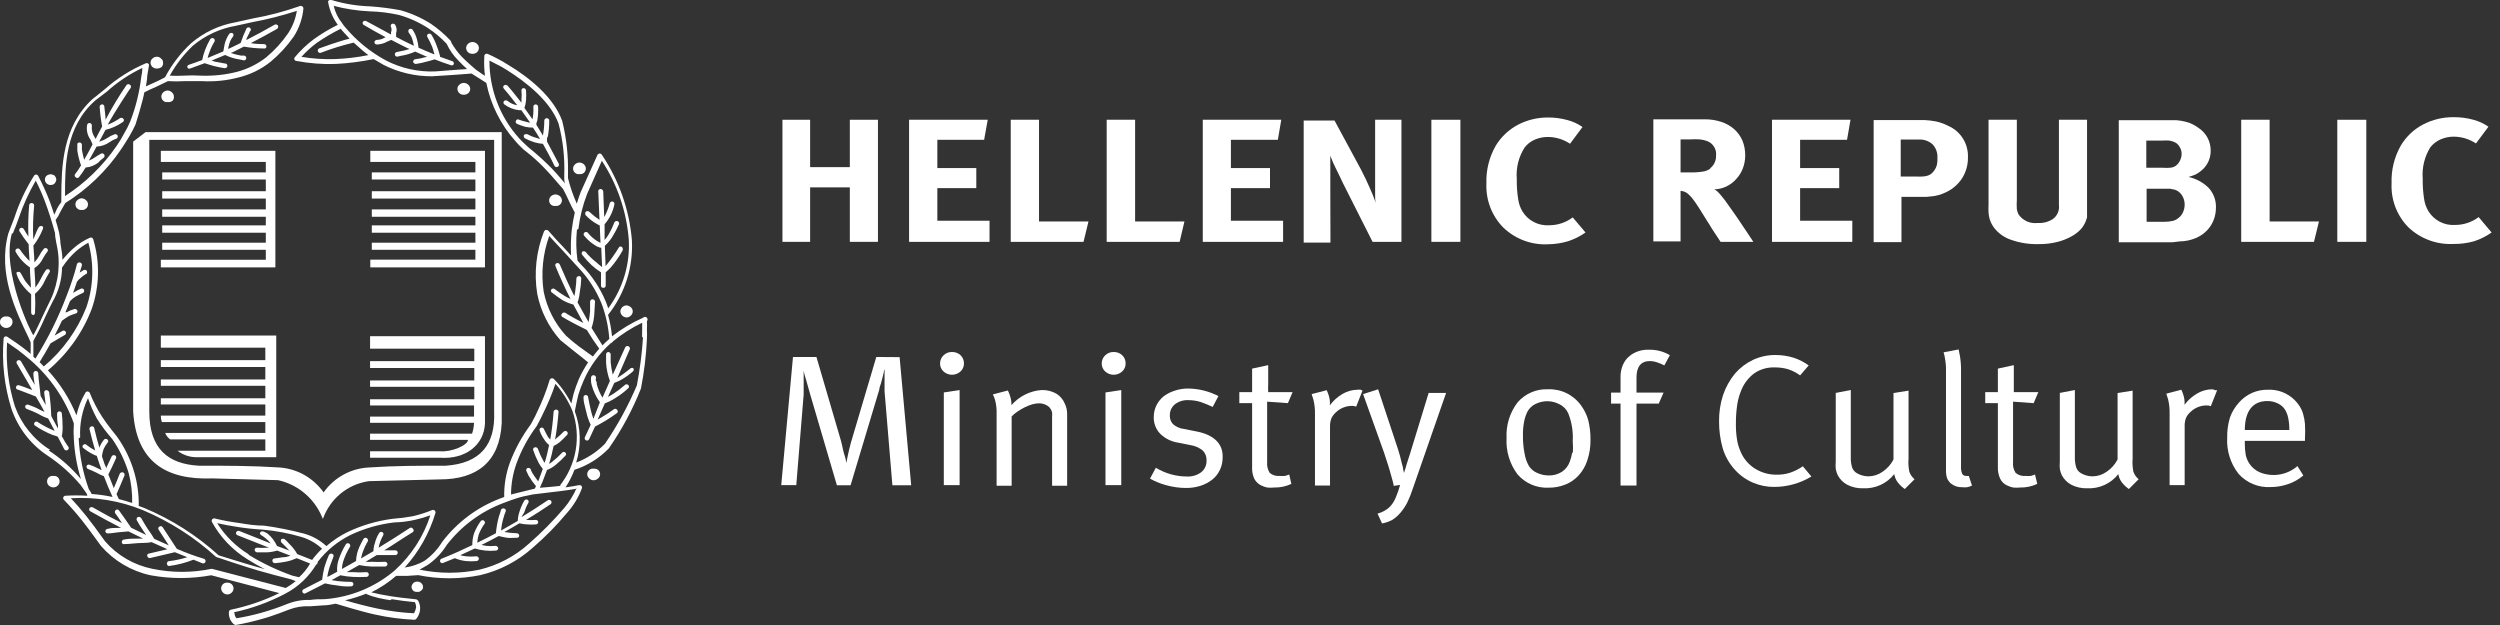 <svg width="160" height="40" viewBox="0 0 160 40" fill="none" xmlns="http://www.w3.org/2000/svg">
<rect x="0" y="0" width="160" height="40" fill="#333333" stroke="none"/>
<g clip-path="url(#clip0_5593_2363)">
<path d="M51.848 11.991H54.389V15.478H56.189V7.665H54.389V10.697H51.848V7.665H50.077V15.478H51.848V11.991Z" fill="white"/>
<path d="M59.99 12.04H62.483V10.755H59.99V8.949H62.984L63.215 7.665H58.181V15.478H63.33V14.126H59.99V12.04Z" fill="white"/>
<path d="M66.497 7.665H64.687V15.478H69.346L69.663 14.174H66.497V7.665Z" fill="white"/>
<path d="M75.804 14.174H72.647V7.665H70.828V15.478H75.496L75.804 14.174Z" fill="white"/>
<path d="M82.118 14.126H78.778V12.04H81.28V10.755H78.778V8.949H81.781L82.002 7.665H76.978V15.478H82.118V14.126Z" fill="white"/>
<path d="M85.14 12.136C85.14 11.972 85.14 11.798 85.14 11.605C85.14 11.412 85.14 11.219 85.14 11.026C85.14 10.832 85.14 10.639 85.14 10.456C85.14 10.272 85.14 10.108 85.14 9.963C85.178 10.073 85.236 10.218 85.313 10.398C85.4 10.581 85.496 10.794 85.611 11.016C85.727 11.238 85.833 11.489 85.958 11.74L87.844 15.478H89.692V7.665H88.008V10.852C88.008 10.987 88.008 11.151 88.008 11.335C88.008 11.518 88.008 11.711 88.008 11.905C88.008 12.098 88.008 12.3 88.008 12.494C88.008 12.687 88.008 12.851 88.056 13.005C87.944 12.677 87.816 12.355 87.671 12.04C87.507 11.663 87.315 11.257 87.094 10.832L85.409 7.713H83.436V15.526H85.149L85.14 12.136Z" fill="white"/>
<path d="M93.465 7.665H91.608V15.478H93.465V7.665Z" fill="white"/>
<path d="M100.356 15.439C100.754 15.31 101.131 15.121 101.473 14.879L100.655 13.913C100.219 14.241 99.689 14.418 99.144 14.416C98.807 14.438 98.471 14.368 98.17 14.213C97.87 14.059 97.618 13.825 97.44 13.537C97.293 13.292 97.198 13.019 97.161 12.735C97.095 12.31 97.066 11.88 97.074 11.451C97.017 10.744 97.193 10.038 97.575 9.442C97.743 9.222 97.966 9.049 98.22 8.939C98.487 8.824 98.775 8.764 99.067 8.766C99.57 8.769 100.062 8.92 100.482 9.2L101.28 8.128C100.988 7.925 100.662 7.774 100.318 7.684C99.907 7.571 99.483 7.515 99.057 7.52C98.387 7.518 97.726 7.68 97.132 7.993C96.553 8.303 96.068 8.763 95.727 9.326C95.306 10.062 95.099 10.902 95.13 11.75C95.108 12.265 95.191 12.78 95.375 13.262C95.558 13.743 95.839 14.182 96.199 14.551C96.58 14.921 97.033 15.208 97.53 15.394C98.027 15.58 98.556 15.662 99.086 15.633C99.516 15.627 99.944 15.562 100.356 15.439Z" fill="white"/>
<path d="M112.214 15.478L111.973 15.111L111.203 13.962L110.77 13.344L110.385 12.803L110.087 12.436L109.933 12.271C109.869 12.212 109.798 12.16 109.721 12.117C109.988 12.11 110.25 12.047 110.491 11.934C110.729 11.818 110.941 11.657 111.117 11.46C111.299 11.264 111.443 11.034 111.54 10.784C111.641 10.519 111.693 10.238 111.694 9.954C111.699 9.623 111.637 9.294 111.511 8.988C111.39 8.71 111.209 8.463 110.982 8.263C110.743 8.055 110.465 7.897 110.164 7.8C109.822 7.688 109.465 7.633 109.105 7.636H105.814V15.449H107.556V12.214C107.651 12.223 107.745 12.246 107.835 12.281C107.92 12.319 107.998 12.371 108.066 12.436C108.171 12.534 108.267 12.64 108.355 12.754C108.46 12.899 108.595 13.083 108.74 13.315L109.288 14.194C109.375 14.329 109.452 14.445 109.51 14.551L109.702 14.85L109.895 15.14L110.116 15.478H112.214ZM109.481 10.774C109.343 10.881 109.181 10.951 109.009 10.977C108.726 11.023 108.439 11.042 108.152 11.035H107.556V8.92H108.191C108.387 8.91 108.582 8.91 108.778 8.92C108.919 8.933 109.058 8.962 109.192 9.007C109.395 9.065 109.571 9.195 109.688 9.372C109.804 9.549 109.854 9.762 109.827 9.973C109.832 10.128 109.799 10.281 109.732 10.421C109.665 10.56 109.566 10.682 109.442 10.774H109.481Z" fill="white"/>
<path d="M118.547 14.126H115.207V12.04H117.71V10.755H115.207V8.949H118.21L118.432 7.665H113.408V15.478H118.547V14.126Z" fill="white"/>
<path d="M125.554 11.441C125.819 11.034 125.957 10.556 125.949 10.069C125.965 9.644 125.853 9.222 125.626 8.862C125.399 8.502 125.069 8.219 124.678 8.051C124.557 7.988 124.431 7.933 124.303 7.887C124.153 7.83 123.998 7.788 123.841 7.761C123.621 7.721 123.399 7.696 123.177 7.684H119.914V15.497H121.694V12.6H123.292L123.754 12.552L124.11 12.474C124.216 12.444 124.319 12.405 124.418 12.358C124.879 12.173 125.275 11.854 125.554 11.441ZM123.956 10.572C123.924 10.694 123.869 10.809 123.793 10.91C123.742 10.986 123.68 11.054 123.61 11.113C123.542 11.169 123.463 11.212 123.379 11.238C123.276 11.27 123.169 11.29 123.061 11.296C122.911 11.307 122.759 11.307 122.609 11.296H121.646V8.93H122.801C122.962 8.92 123.123 8.943 123.275 8.996C123.427 9.049 123.567 9.131 123.687 9.239C123.794 9.353 123.876 9.489 123.929 9.637C123.982 9.784 124.005 9.942 123.995 10.098C124.005 10.257 123.992 10.417 123.956 10.572Z" fill="white"/>
<path d="M133.196 14.647C133.321 14.497 133.422 14.327 133.494 14.145C133.524 14.069 133.55 13.992 133.571 13.913C133.577 13.839 133.577 13.765 133.571 13.691C133.571 13.604 133.571 13.508 133.571 13.382V7.665H131.771V13.112C131.781 13.195 131.781 13.28 131.771 13.363C131.754 13.496 131.709 13.624 131.639 13.739C131.57 13.854 131.477 13.953 131.367 14.029C131.08 14.209 130.743 14.293 130.405 14.271C130.173 14.299 129.937 14.264 129.724 14.169C129.51 14.074 129.326 13.922 129.192 13.73C129.133 13.622 129.094 13.504 129.077 13.382C129.064 13.189 129.064 12.996 129.077 12.803V7.665H127.267V13.102C127.257 13.266 127.257 13.431 127.267 13.595C127.275 13.722 127.295 13.848 127.325 13.971C127.353 14.078 127.392 14.181 127.44 14.28C127.493 14.385 127.554 14.485 127.623 14.58C127.904 14.941 128.286 15.21 128.72 15.352C129.28 15.547 129.87 15.639 130.463 15.623C130.878 15.63 131.292 15.581 131.694 15.478C132.007 15.399 132.308 15.278 132.59 15.121C132.816 14.997 133.021 14.837 133.196 14.647Z" fill="white"/>
<path d="M139.51 15.449C139.86 15.445 140.207 15.373 140.53 15.236C140.797 15.125 141.039 14.961 141.242 14.754C141.43 14.559 141.577 14.33 141.675 14.078C141.771 13.828 141.82 13.563 141.82 13.295C141.829 13.064 141.794 12.834 141.714 12.617C141.635 12.399 141.514 12.2 141.358 12.03C141.003 11.678 140.556 11.433 140.068 11.325C140.226 11.281 140.38 11.227 140.53 11.161C140.657 11.093 140.776 11.012 140.886 10.919C141.079 10.763 141.233 10.564 141.337 10.338C141.44 10.111 141.49 9.864 141.483 9.616C141.482 9.343 141.416 9.074 141.29 8.832C141.165 8.59 140.983 8.382 140.761 8.225C140.631 8.126 140.492 8.039 140.347 7.964C140.199 7.885 140.04 7.826 139.875 7.79C139.689 7.742 139.499 7.709 139.308 7.694C139.096 7.694 138.855 7.694 138.586 7.694H135.602V15.507H139.019L139.51 15.449ZM137.363 8.997H138.384C138.534 8.985 138.685 8.985 138.836 8.997C138.931 9.014 139.025 9.039 139.115 9.075C139.276 9.13 139.41 9.243 139.49 9.393C139.581 9.531 139.628 9.692 139.625 9.857C139.622 10.024 139.575 10.187 139.49 10.33C139.419 10.468 139.308 10.582 139.173 10.659C139.085 10.701 138.991 10.728 138.894 10.736C138.73 10.748 138.566 10.748 138.403 10.736H137.363V8.997ZM138.538 14.194H137.383V12.078H138.874L139.173 12.136C139.363 12.193 139.527 12.316 139.635 12.484C139.757 12.663 139.821 12.876 139.818 13.092C139.82 13.277 139.777 13.46 139.693 13.624C139.616 13.777 139.499 13.907 139.356 14C139.256 14.073 139.141 14.123 139.019 14.145C138.861 14.178 138.699 14.194 138.538 14.194Z" fill="white"/>
<path d="M145.256 7.665H143.437V15.478H148.095L148.413 14.174H145.256V7.665Z" fill="white"/>
<path d="M151.444 7.665H149.587V15.478H151.444V7.665Z" fill="white"/>
<path d="M158.634 13.894C158.198 14.222 157.668 14.398 157.123 14.396C156.786 14.419 156.45 14.349 156.15 14.194C155.849 14.039 155.597 13.805 155.419 13.517C155.272 13.272 155.177 12.999 155.14 12.716C155.075 12.291 155.046 11.861 155.054 11.431C154.999 10.726 155.171 10.022 155.544 9.422C155.719 9.204 155.943 9.032 156.199 8.92C156.466 8.804 156.755 8.745 157.046 8.746C157.55 8.75 158.041 8.901 158.461 9.181L159.26 8.109C158.967 7.905 158.641 7.755 158.297 7.665C157.887 7.551 157.462 7.496 157.036 7.5C156.35 7.491 155.671 7.653 155.063 7.974C154.482 8.281 153.996 8.742 153.658 9.306C153.237 10.043 153.03 10.883 153.061 11.731C153.037 12.245 153.118 12.76 153.3 13.242C153.483 13.723 153.762 14.162 154.12 14.531C154.503 14.899 154.957 15.184 155.453 15.37C155.949 15.556 156.478 15.639 157.007 15.613C157.459 15.621 157.91 15.562 158.345 15.439C158.743 15.31 159.12 15.121 159.462 14.879L158.634 13.894Z" fill="white"/>
<path d="M56.083 22.847L54.466 28.304C54.379 28.632 54.302 28.922 54.254 29.183C54.206 29.444 54.167 29.598 54.158 29.627C54.148 29.656 54.158 29.434 54.062 29.173C53.965 28.912 53.927 28.584 53.821 28.207L52.252 22.847H50.751L50 31.047H50.962L51.434 25.252C51.434 25.136 51.434 24.991 51.434 24.827V24.344C51.434 24.19 51.434 24.045 51.434 23.929C51.434 23.813 51.434 23.755 51.434 23.726C51.467 23.9 51.512 24.071 51.569 24.238L51.858 25.262L53.561 31.056H54.437L56.275 24.933C56.275 24.808 56.343 24.672 56.381 24.537C56.42 24.402 56.458 24.267 56.487 24.141C56.516 24.016 56.545 23.9 56.564 23.813C56.583 23.726 56.564 23.678 56.612 23.658C56.609 23.713 56.609 23.768 56.612 23.823C56.612 23.919 56.612 24.035 56.612 24.18C56.612 24.325 56.612 24.47 56.612 24.624C56.612 24.779 56.612 24.914 56.612 25.049L57.113 31.056H58.316L57.575 22.857L56.083 22.847Z" fill="white"/>
<path d="M60.404 31.047H61.415V24.962L60.404 25.117V31.047Z" fill="white"/>
<path d="M60.924 22.528C60.825 22.525 60.725 22.542 60.633 22.579C60.54 22.615 60.456 22.671 60.385 22.741C60.315 22.808 60.259 22.889 60.221 22.979C60.183 23.068 60.163 23.165 60.164 23.262C60.162 23.359 60.181 23.454 60.219 23.542C60.257 23.631 60.314 23.71 60.385 23.774C60.534 23.91 60.728 23.985 60.929 23.985C61.13 23.985 61.324 23.91 61.473 23.774C61.544 23.708 61.601 23.628 61.639 23.538C61.678 23.448 61.696 23.351 61.694 23.253C61.694 23.155 61.675 23.059 61.637 22.969C61.599 22.879 61.543 22.798 61.473 22.731C61.323 22.594 61.126 22.521 60.924 22.528Z" fill="white"/>
<path d="M67.623 25.204C67.331 25.034 66.997 24.95 66.66 24.962C65.917 25.017 65.225 25.364 64.735 25.928C64.735 25.725 64.703 25.523 64.639 25.329C64.603 25.213 64.558 25.1 64.504 24.991L63.542 25.242C63.602 25.359 63.651 25.482 63.686 25.609C63.762 25.899 63.794 26.199 63.783 26.498V31.085H64.745V26.652C64.86 26.531 64.99 26.424 65.13 26.334C65.278 26.233 65.432 26.143 65.592 26.063C65.741 25.99 65.895 25.928 66.054 25.88C66.189 25.841 66.328 25.818 66.468 25.812C66.594 25.806 66.72 25.826 66.839 25.869C66.958 25.912 67.067 25.978 67.161 26.063C67.201 26.111 67.237 26.163 67.267 26.218C67.296 26.276 67.319 26.338 67.334 26.401C67.341 26.488 67.341 26.575 67.334 26.662C67.334 26.768 67.334 26.904 67.334 27.058V31.085H68.297V26.508C68.299 26.27 68.247 26.035 68.143 25.822C68.036 25.568 67.854 25.352 67.623 25.204Z" fill="white"/>
<path d="M71.28 22.528C71.179 22.524 71.078 22.541 70.984 22.578C70.89 22.614 70.804 22.67 70.732 22.741C70.661 22.808 70.605 22.889 70.567 22.979C70.529 23.068 70.51 23.165 70.51 23.262C70.509 23.359 70.528 23.454 70.566 23.542C70.604 23.631 70.66 23.71 70.732 23.774C70.88 23.91 71.074 23.985 71.275 23.985C71.477 23.985 71.67 23.91 71.819 23.774C71.891 23.708 71.948 23.628 71.986 23.538C72.024 23.448 72.043 23.351 72.04 23.253C72.041 23.155 72.022 23.059 71.984 22.969C71.945 22.879 71.89 22.798 71.819 22.731C71.673 22.595 71.479 22.523 71.28 22.528Z" fill="white"/>
<path d="M70.751 31.047H71.761V24.962L70.751 25.117V31.047Z" fill="white"/>
<path d="M76.603 27.618L75.775 27.454C75.515 27.425 75.27 27.317 75.072 27.145C75.003 27.072 74.95 26.985 74.915 26.891C74.88 26.796 74.865 26.695 74.87 26.595C74.865 26.459 74.89 26.324 74.945 26.2C75.001 26.076 75.084 25.966 75.188 25.88C75.432 25.69 75.736 25.594 76.044 25.609C76.312 25.608 76.578 25.647 76.834 25.725C77.099 25.817 77.359 25.924 77.613 26.044L77.979 25.349C77.383 25.041 76.724 24.876 76.054 24.866C75.75 24.862 75.447 24.911 75.159 25.011C74.906 25.091 74.668 25.216 74.456 25.378C74.266 25.537 74.112 25.734 74.004 25.957C73.894 26.189 73.838 26.444 73.84 26.701C73.831 27.091 73.976 27.47 74.245 27.753C74.564 28.068 74.976 28.271 75.419 28.333L76.189 28.487C76.478 28.53 76.751 28.651 76.978 28.835C77.061 28.918 77.125 29.018 77.166 29.128C77.208 29.238 77.226 29.355 77.219 29.473C77.225 29.617 77.196 29.76 77.136 29.891C77.076 30.022 76.985 30.137 76.872 30.226C76.608 30.419 76.285 30.515 75.958 30.496C75.258 30.494 74.573 30.3 73.975 29.936L73.6 30.631C73.942 30.824 74.307 30.97 74.687 31.066C75.08 31.172 75.484 31.227 75.89 31.23C76.217 31.235 76.542 31.186 76.853 31.085C77.121 30.997 77.371 30.863 77.594 30.689C77.799 30.522 77.963 30.311 78.075 30.071C78.192 29.824 78.252 29.553 78.249 29.279C78.287 28.439 77.729 27.84 76.603 27.618Z" fill="white"/>
<path d="M82.426 25.802L82.724 25.098H81.165C81.155 24.917 81.155 24.737 81.165 24.557C81.165 24.373 81.165 24.199 81.165 24.045C81.165 23.89 81.165 23.745 81.165 23.629C81.165 23.514 81.165 23.417 81.165 23.369L80.135 23.591C80.131 23.671 80.131 23.752 80.135 23.832C80.135 23.948 80.135 24.083 80.135 24.219V24.672C80.135 24.827 80.135 24.972 80.135 25.098H79.317V25.802H80.135V29.888C80.122 30.143 80.168 30.397 80.27 30.631C80.369 30.828 80.532 30.985 80.732 31.076C80.848 31.132 80.971 31.174 81.097 31.201C81.248 31.217 81.399 31.217 81.55 31.201C81.928 31.209 82.304 31.13 82.647 30.97L82.512 30.371L82.243 30.458C82.128 30.47 82.011 30.47 81.896 30.458C81.783 30.47 81.668 30.459 81.559 30.426C81.45 30.393 81.349 30.338 81.261 30.265C81.132 30.057 81.074 29.813 81.097 29.569V25.706L82.426 25.802Z" fill="white"/>
<path d="M87.094 24.943C87.023 24.933 86.952 24.933 86.882 24.943C86.543 24.947 86.211 25.04 85.919 25.213C85.603 25.396 85.328 25.643 85.111 25.938C85.128 25.729 85.106 25.519 85.043 25.32C85.005 25.201 84.96 25.085 84.909 24.972L83.946 25.223C83.946 25.223 83.994 25.387 84.062 25.59C84.132 25.884 84.165 26.186 84.158 26.488V31.076H85.121V27.348C85.113 27.161 85.139 26.975 85.198 26.797C85.263 26.645 85.362 26.51 85.486 26.401C85.764 26.128 86.137 25.976 86.526 25.976C86.618 25.972 86.71 25.988 86.795 26.025L87.2 25.001L87.094 24.943Z" fill="white"/>
<path d="M90.251 29.009L90.048 29.637C89.991 29.849 89.923 30.052 89.856 30.265L89.798 30.023C89.798 29.907 89.75 29.782 89.712 29.637C89.673 29.492 89.644 29.347 89.606 29.202L89.481 28.777L88.2 24.914L87.238 25.223L88.576 28.961L88.749 29.492C88.816 29.695 88.884 29.898 88.942 30.11C88.999 30.323 89.047 30.506 89.105 30.689C89.163 30.873 89.182 31.008 89.201 31.095L89.606 31.037C89.535 31.297 89.449 31.552 89.346 31.8C89.274 31.989 89.173 32.165 89.047 32.322C88.944 32.453 88.816 32.565 88.672 32.65C88.514 32.748 88.342 32.823 88.162 32.872L88.451 33.5C88.683 33.459 88.907 33.38 89.115 33.268C89.318 33.136 89.5 32.973 89.654 32.785C89.819 32.586 89.961 32.369 90.077 32.138C90.203 31.872 90.312 31.597 90.404 31.317L92.551 25.146H91.434L90.251 29.009Z" fill="white"/>
<path d="M101.194 25.957C100.953 25.618 100.631 25.345 100.258 25.162C99.885 24.98 99.472 24.895 99.057 24.914C98.695 24.899 98.334 24.966 98.001 25.11C97.668 25.254 97.371 25.471 97.132 25.744C96.629 26.397 96.376 27.209 96.42 28.034C96.372 28.868 96.621 29.693 97.123 30.361C97.369 30.645 97.676 30.869 98.021 31.016C98.366 31.164 98.74 31.23 99.115 31.211C99.484 31.216 99.85 31.147 100.193 31.008C100.512 30.881 100.798 30.682 101.03 30.429C101.283 30.151 101.474 29.821 101.588 29.463C101.729 29.04 101.798 28.596 101.791 28.149C101.797 27.723 101.749 27.298 101.646 26.884C101.552 26.55 101.399 26.236 101.194 25.957ZM100.616 28.97C100.588 29.162 100.539 29.349 100.472 29.53C100.379 29.802 100.2 30.036 99.962 30.197C99.708 30.356 99.414 30.436 99.115 30.429C98.859 30.428 98.606 30.372 98.374 30.265C98.162 30.174 97.981 30.023 97.854 29.83C97.714 29.585 97.619 29.317 97.575 29.038C97.498 28.657 97.462 28.268 97.469 27.879C97.461 27.575 97.487 27.27 97.546 26.971C97.589 26.746 97.663 26.528 97.767 26.324C97.885 26.118 98.064 25.953 98.278 25.851C98.517 25.734 98.781 25.675 99.047 25.677C99.309 25.68 99.567 25.747 99.798 25.87C100.052 25.987 100.253 26.194 100.366 26.45C100.594 27.016 100.692 27.627 100.655 28.236C100.675 28.48 100.679 28.726 100.664 28.97H100.616Z" fill="white"/>
<path d="M104.399 22.702L104.177 22.886C104.092 22.972 104.017 23.07 103.956 23.175C103.878 23.304 103.819 23.444 103.783 23.591C103.732 23.776 103.71 23.968 103.715 24.161V25.126H103.109V25.831H103.715V31.076H104.736V25.831H106.16L106.468 25.126H104.736V24.161C104.736 23.465 105.024 23.108 105.592 23.108C105.763 23.113 105.932 23.145 106.093 23.204C106.239 23.253 106.381 23.314 106.516 23.388L106.872 22.731C106.456 22.485 105.979 22.365 105.496 22.384C105.106 22.372 104.722 22.484 104.399 22.702Z" fill="white"/>
<path d="M114.562 30.255C114.282 30.343 113.99 30.386 113.696 30.38C113.218 30.384 112.748 30.254 112.339 30.004C111.902 29.737 111.564 29.333 111.377 28.854C111.273 28.614 111.201 28.361 111.165 28.101C111.115 27.782 111.092 27.459 111.098 27.135C111.093 26.718 111.122 26.302 111.184 25.889C111.235 25.557 111.329 25.232 111.463 24.924C111.642 24.503 111.931 24.139 112.301 23.871C112.681 23.622 113.128 23.498 113.581 23.514C113.87 23.51 114.159 23.549 114.437 23.629C114.713 23.72 114.973 23.854 115.207 24.025L115.756 23.388C115.463 23.173 115.138 23.007 114.793 22.895C114.413 22.777 114.017 22.718 113.619 22.721C113.12 22.717 112.627 22.826 112.176 23.04C111.737 23.25 111.347 23.55 111.03 23.919C110.702 24.322 110.448 24.779 110.28 25.271C110.102 25.813 110.014 26.381 110.02 26.952C110.015 27.536 110.093 28.118 110.251 28.681C110.405 29.198 110.675 29.674 111.04 30.071C111.361 30.426 111.755 30.706 112.195 30.892C112.621 31.073 113.08 31.165 113.542 31.163C113.965 31.163 114.386 31.105 114.793 30.989C115.193 30.878 115.575 30.713 115.929 30.496L115.381 29.84C115.13 30.018 114.854 30.157 114.562 30.255Z" fill="white"/>
<path d="M122.147 29.337V25.001L121.184 25.155V29.405C121.023 29.72 120.784 29.989 120.491 30.187C120.227 30.377 119.911 30.481 119.587 30.487C119.45 30.487 119.314 30.468 119.182 30.429C119.057 30.395 118.937 30.343 118.826 30.274C118.69 30.194 118.588 30.067 118.537 29.917C118.472 29.708 118.443 29.489 118.451 29.27V24.962L117.488 25.146V29.521C117.473 29.685 117.473 29.85 117.488 30.013C117.513 30.15 117.555 30.284 117.614 30.409C117.752 30.674 117.966 30.889 118.229 31.027C118.545 31.187 118.896 31.263 119.25 31.25C119.628 31.268 120.006 31.195 120.351 31.037C120.696 30.879 120.998 30.641 121.232 30.342C121.261 30.527 121.334 30.703 121.444 30.854C121.574 31.025 121.73 31.175 121.906 31.298L122.532 30.67C122.378 30.543 122.261 30.376 122.195 30.187C122.14 29.907 122.124 29.622 122.147 29.337Z" fill="white"/>
<path d="M125.862 30.458C125.808 30.465 125.754 30.457 125.704 30.435C125.655 30.413 125.613 30.377 125.583 30.332C125.521 30.183 125.494 30.02 125.506 29.859V23.765C125.512 23.441 125.49 23.118 125.438 22.799L125.352 22.364L124.389 22.548C124.429 22.671 124.458 22.797 124.476 22.924C124.528 23.201 124.551 23.483 124.543 23.765V30.081C124.537 30.257 124.56 30.434 124.611 30.603C124.664 30.727 124.743 30.839 124.842 30.931C125.049 31.105 125.313 31.194 125.583 31.182C125.688 31.194 125.795 31.194 125.9 31.182C126.008 31.161 126.111 31.126 126.208 31.076L126.006 30.467L125.862 30.458Z" fill="white"/>
<path d="M130.154 25.802L130.453 25.098H128.884C128.884 24.924 128.884 24.74 128.884 24.557C128.884 24.373 128.884 24.199 128.884 24.045C128.884 23.89 128.884 23.745 128.884 23.629C128.89 23.543 128.89 23.456 128.884 23.369L127.864 23.591C127.86 23.671 127.86 23.752 127.864 23.832C127.864 23.948 127.864 24.083 127.864 24.219V24.672C127.864 24.827 127.864 24.972 127.864 25.098H127.055V25.802H127.864V29.888C127.854 30.144 127.903 30.398 128.008 30.631C128.103 30.831 128.267 30.989 128.47 31.076C128.587 31.132 128.71 31.174 128.836 31.201C128.983 31.217 129.132 31.217 129.279 31.201C129.66 31.21 130.039 31.131 130.386 30.97L130.241 30.371L129.981 30.458C129.866 30.469 129.75 30.469 129.635 30.458C129.521 30.47 129.407 30.459 129.298 30.426C129.188 30.393 129.087 30.338 129 30.265C128.865 30.059 128.807 29.813 128.836 29.569V25.706L130.154 25.802Z" fill="white"/>
<path d="M136.488 29.337V25.001L135.525 25.155V29.405C135.363 29.72 135.125 29.989 134.832 30.187C134.568 30.377 134.252 30.481 133.927 30.487C133.791 30.487 133.654 30.468 133.523 30.429C133.398 30.395 133.278 30.343 133.167 30.274C133.031 30.194 132.928 30.067 132.878 29.917C132.813 29.708 132.784 29.489 132.792 29.27V24.962L131.829 25.146V29.521C131.814 29.685 131.814 29.85 131.829 30.013C131.853 30.15 131.895 30.284 131.954 30.409C132.092 30.674 132.307 30.889 132.57 31.027C132.886 31.187 133.237 31.263 133.591 31.25C133.969 31.268 134.347 31.195 134.692 31.037C135.037 30.879 135.339 30.641 135.573 30.342C135.602 30.527 135.675 30.703 135.785 30.854C135.915 31.025 136.071 31.175 136.247 31.298L136.873 30.67C136.719 30.543 136.602 30.376 136.536 30.187C136.481 29.907 136.465 29.622 136.488 29.337Z" fill="white"/>
<path d="M141.579 24.914C141.24 24.918 140.908 25.011 140.617 25.184C140.3 25.367 140.025 25.614 139.808 25.909C139.826 25.7 139.803 25.49 139.741 25.291C139.702 25.172 139.657 25.056 139.606 24.943L138.644 25.194C138.644 25.194 138.692 25.358 138.759 25.561C138.829 25.855 138.862 26.157 138.855 26.459V31.047H139.818V27.319C139.81 27.132 139.836 26.946 139.895 26.768C139.96 26.616 140.059 26.481 140.183 26.372C140.461 26.099 140.834 25.947 141.223 25.947C141.315 25.943 141.407 25.959 141.492 25.996L141.897 24.972H141.771C141.71 24.944 141.645 24.924 141.579 24.914Z" fill="white"/>
<path d="M147.402 26.508C147.354 26.33 147.279 26.161 147.181 26.005C147.086 25.854 146.972 25.714 146.844 25.59C146.622 25.372 146.358 25.203 146.068 25.092C145.779 24.98 145.469 24.93 145.159 24.943C144.807 24.934 144.457 25.002 144.135 25.144C143.812 25.286 143.524 25.498 143.292 25.764C143.037 26.044 142.841 26.372 142.715 26.73C142.59 27.143 142.531 27.573 142.541 28.005C142.492 28.844 142.752 29.673 143.273 30.332C143.528 30.615 143.843 30.837 144.194 30.982C144.545 31.127 144.924 31.192 145.304 31.172C145.694 31.174 146.081 31.108 146.449 30.979C146.802 30.86 147.129 30.673 147.412 30.429L147.036 29.83C146.709 30.113 146.31 30.299 145.884 30.369C145.458 30.439 145.02 30.389 144.62 30.226C144.35 30.107 144.12 29.912 143.956 29.666C143.845 29.495 143.767 29.305 143.725 29.106C143.684 28.86 143.665 28.611 143.668 28.362V28.217H147.517V28.091C147.536 27.77 147.536 27.447 147.517 27.126C147.499 26.916 147.461 26.709 147.402 26.508ZM143.668 27.522C143.668 26.285 144.197 25.667 145.102 25.667C145.331 25.663 145.559 25.712 145.766 25.812C145.953 25.895 146.113 26.029 146.228 26.198C146.329 26.358 146.4 26.535 146.439 26.72C146.495 26.983 146.521 27.252 146.516 27.522H143.668Z" fill="white"/>
<path d="M28.163 3.638L28.957 3.917C28.989 3.932 29.015 3.958 29.031 3.99C29.047 4.022 29.051 4.058 29.044 4.093C29.038 4.111 29.029 4.129 29.015 4.143C29.002 4.158 28.986 4.169 28.968 4.177C28.949 4.185 28.93 4.188 28.91 4.187C28.89 4.186 28.871 4.181 28.854 4.172C28.504 4.061 28.155 3.933 27.813 3.797C27.65 3.855 27.483 3.903 27.313 3.941C27.084 4.009 26.851 4.06 26.614 4.093C26.575 4.091 26.537 4.077 26.505 4.053C26.474 4.028 26.451 3.995 26.439 3.957C26.439 3.916 26.453 3.877 26.48 3.846C26.506 3.815 26.542 3.795 26.582 3.789C26.808 3.763 27.031 3.718 27.25 3.654H27.369L26.574 3.303C26.28 3.433 25.971 3.524 25.653 3.574L25.447 3.622C25.427 3.627 25.407 3.627 25.388 3.623C25.368 3.62 25.349 3.612 25.333 3.601C25.317 3.59 25.303 3.575 25.292 3.558C25.282 3.541 25.275 3.522 25.272 3.502C25.265 3.466 25.271 3.429 25.291 3.398C25.31 3.367 25.34 3.344 25.375 3.335L25.605 3.287C25.811 3.253 26.012 3.203 26.209 3.135L26.058 3.071C25.992 3.038 25.925 3.005 25.859 2.971C25.589 2.837 25.315 2.7 25.042 2.553L24.78 2.665C24.578 2.779 24.352 2.842 24.12 2.848C24.1 2.849 24.079 2.846 24.06 2.839C24.041 2.832 24.023 2.821 24.009 2.807C23.994 2.792 23.982 2.775 23.974 2.756C23.966 2.737 23.962 2.717 23.962 2.696C23.967 2.658 23.986 2.622 24.015 2.596C24.044 2.57 24.081 2.554 24.12 2.553C24.306 2.55 24.488 2.494 24.645 2.393H24.7C24.232 2.146 23.755 1.875 23.279 1.596C23.261 1.587 23.246 1.574 23.234 1.559C23.222 1.543 23.214 1.526 23.209 1.507C23.205 1.488 23.204 1.468 23.208 1.449C23.212 1.43 23.22 1.412 23.231 1.396C23.254 1.365 23.288 1.344 23.326 1.335C23.363 1.326 23.403 1.331 23.437 1.348C23.993 1.651 24.509 1.931 25.026 2.21C25.022 2.162 25.022 2.114 25.026 2.066C25.049 2.013 25.06 1.956 25.06 1.899C25.06 1.841 25.049 1.784 25.026 1.731C25.016 1.715 25.009 1.697 25.006 1.678C25.003 1.659 25.003 1.64 25.008 1.621C25.012 1.603 25.02 1.585 25.032 1.57C25.043 1.555 25.057 1.542 25.073 1.532C25.109 1.514 25.15 1.509 25.189 1.518C25.228 1.526 25.263 1.548 25.288 1.58C25.339 1.659 25.371 1.749 25.382 1.843C25.393 1.937 25.383 2.033 25.351 2.122V2.361C25.653 2.521 25.955 2.681 26.265 2.824L26.487 2.928C26.471 2.82 26.447 2.713 26.416 2.609C26.375 2.424 26.29 2.252 26.169 2.106C26.145 2.074 26.132 2.035 26.132 1.994C26.132 1.954 26.145 1.915 26.169 1.883C26.2 1.855 26.24 1.84 26.281 1.84C26.322 1.84 26.361 1.855 26.392 1.883C26.521 2.067 26.617 2.272 26.678 2.489C26.73 2.675 26.767 2.864 26.789 3.055C27.13 3.207 27.464 3.351 27.805 3.486C27.766 3.327 27.718 3.175 27.671 3.024C27.579 2.799 27.473 2.58 27.353 2.369C27.342 2.353 27.334 2.335 27.331 2.315C27.328 2.296 27.329 2.276 27.334 2.257C27.34 2.238 27.349 2.22 27.362 2.205C27.375 2.19 27.39 2.178 27.408 2.17C27.444 2.152 27.484 2.147 27.522 2.158C27.561 2.168 27.593 2.192 27.615 2.226C27.75 2.448 27.862 2.683 27.948 2.928C28.035 3.14 28.107 3.359 28.163 3.582V3.638Z" fill="white"/>
<path d="M35.009 9.063C35.005 9.015 35.005 8.967 35.009 8.919C35.009 8.847 35.009 8.799 35.064 8.736C35.123 8.401 35.152 8.062 35.152 7.722C35.152 7.68 35.135 7.639 35.105 7.61C35.075 7.58 35.035 7.563 34.993 7.563C34.951 7.563 34.91 7.58 34.881 7.61C34.851 7.639 34.834 7.68 34.834 7.722C34.834 8.041 34.805 8.359 34.747 8.672C34.649 8.505 34.548 8.342 34.445 8.177C34.405 8.114 34.366 8.05 34.326 7.986C34.326 7.986 34.326 7.81 34.381 7.754C34.437 7.447 34.456 7.133 34.437 6.821C34.433 6.782 34.414 6.746 34.385 6.721C34.355 6.696 34.317 6.683 34.278 6.685C34.258 6.684 34.239 6.687 34.22 6.694C34.202 6.702 34.185 6.713 34.171 6.727C34.157 6.742 34.147 6.759 34.141 6.778C34.135 6.797 34.133 6.817 34.135 6.837C34.151 7.104 34.133 7.372 34.08 7.635C33.913 7.396 33.746 7.156 33.563 6.909C33.619 6.749 33.654 6.583 33.667 6.414C33.683 6.207 33.683 5.999 33.667 5.792C33.665 5.751 33.647 5.712 33.617 5.684C33.588 5.656 33.548 5.64 33.508 5.64C33.489 5.64 33.47 5.644 33.452 5.652C33.435 5.66 33.419 5.671 33.406 5.685C33.393 5.7 33.384 5.717 33.378 5.735C33.372 5.753 33.37 5.773 33.373 5.792C33.393 5.988 33.393 6.186 33.373 6.382C33.377 6.446 33.377 6.51 33.373 6.574L33.031 6.143C32.889 5.955 32.737 5.778 32.583 5.598C32.547 5.556 32.511 5.515 32.475 5.473C32.443 5.446 32.402 5.432 32.36 5.432C32.318 5.432 32.278 5.446 32.245 5.473C32.219 5.499 32.205 5.535 32.205 5.572C32.205 5.61 32.219 5.645 32.245 5.672L32.27 5.701C32.453 5.916 32.642 6.137 32.801 6.35C32.896 6.477 32.95 6.543 32.996 6.599C33.031 6.641 33.062 6.678 33.103 6.733C32.877 6.702 32.666 6.608 32.491 6.462C32.459 6.435 32.418 6.421 32.376 6.421C32.334 6.421 32.293 6.435 32.261 6.462C32.235 6.49 32.22 6.527 32.22 6.566C32.22 6.604 32.235 6.641 32.261 6.669C32.541 6.882 32.873 7.015 33.222 7.052H33.365L33.929 7.85C33.85 7.843 33.773 7.826 33.698 7.802C33.534 7.764 33.372 7.716 33.214 7.659C33.198 7.648 33.179 7.641 33.16 7.638C33.141 7.636 33.121 7.637 33.103 7.644C33.085 7.65 33.068 7.66 33.054 7.674C33.04 7.687 33.03 7.704 33.023 7.722C33.013 7.74 33.006 7.76 33.004 7.781C33.002 7.802 33.004 7.823 33.011 7.843C33.018 7.863 33.029 7.881 33.043 7.896C33.058 7.911 33.075 7.922 33.095 7.93C33.261 8.001 33.43 8.062 33.603 8.113C33.77 8.148 33.941 8.167 34.111 8.169C34.27 8.408 34.421 8.648 34.564 8.895L34.302 8.815C34.105 8.762 33.916 8.684 33.738 8.584C33.651 8.584 33.563 8.584 33.532 8.648C33.5 8.712 33.532 8.799 33.587 8.847C33.781 8.949 33.983 9.035 34.191 9.103C34.372 9.157 34.558 9.192 34.747 9.206C35.009 9.677 35.263 10.14 35.485 10.61C35.502 10.644 35.532 10.67 35.567 10.683C35.602 10.697 35.641 10.696 35.676 10.682C35.696 10.676 35.714 10.666 35.729 10.652C35.745 10.638 35.757 10.621 35.765 10.602C35.773 10.584 35.778 10.563 35.777 10.542C35.777 10.522 35.772 10.501 35.763 10.483C35.65 10.278 35.533 10.053 35.413 9.823C35.282 9.57 35.146 9.31 35.009 9.063Z" fill="white"/>
<path d="M12.16 4.388L13.097 4.045C13.303 4.116 13.502 4.172 13.7 4.228C13.923 4.285 14.149 4.33 14.376 4.364C14.463 4.364 14.55 4.316 14.55 4.228C14.554 4.21 14.553 4.191 14.549 4.173C14.545 4.154 14.537 4.137 14.526 4.122C14.514 4.107 14.5 4.095 14.484 4.085C14.468 4.076 14.45 4.071 14.431 4.069C14.367 4.058 14.303 4.047 14.241 4.037C14.078 4.01 13.919 3.983 13.764 3.949L13.542 3.877L14.407 3.518C14.713 3.668 15.04 3.768 15.376 3.813L15.583 3.861C15.621 3.868 15.66 3.861 15.692 3.84C15.725 3.819 15.748 3.787 15.758 3.75C15.762 3.729 15.763 3.708 15.759 3.687C15.756 3.667 15.749 3.647 15.738 3.629C15.726 3.611 15.712 3.596 15.695 3.584C15.678 3.571 15.659 3.563 15.638 3.558H15.424C15.2 3.519 14.98 3.463 14.765 3.391L14.955 3.311L15.607 2.984C16.032 3.059 16.462 3.099 16.893 3.103C16.912 3.108 16.932 3.109 16.952 3.105C16.971 3.1 16.989 3.092 17.005 3.079C17.02 3.067 17.032 3.051 17.041 3.033C17.049 3.015 17.053 2.995 17.052 2.976C17.052 2.937 17.037 2.899 17.011 2.871C16.984 2.843 16.948 2.826 16.909 2.824C16.909 2.824 16.314 2.824 16.051 2.76C16.607 2.473 17.163 2.17 17.727 1.851C17.746 1.84 17.762 1.826 17.775 1.809C17.788 1.792 17.797 1.772 17.802 1.751C17.808 1.73 17.808 1.708 17.805 1.687C17.802 1.666 17.794 1.646 17.783 1.627C17.759 1.597 17.726 1.575 17.688 1.566C17.65 1.558 17.611 1.562 17.576 1.58C16.957 1.939 16.361 2.258 15.765 2.561C15.765 2.486 15.804 2.412 15.844 2.335C15.864 2.297 15.885 2.258 15.9 2.218C15.928 2.181 15.949 2.141 15.964 2.098C15.964 2.098 15.964 2.018 16.035 1.978C16.055 1.944 16.061 1.902 16.05 1.863C16.04 1.824 16.015 1.791 15.98 1.771C15.945 1.751 15.904 1.746 15.865 1.756C15.826 1.766 15.793 1.792 15.773 1.827C15.63 2.127 15.505 2.436 15.4 2.752L14.812 3.039L14.598 3.135C14.611 3.04 14.632 2.947 14.662 2.856C14.705 2.674 14.786 2.502 14.9 2.353C14.929 2.324 14.945 2.284 14.945 2.242C14.945 2.2 14.929 2.16 14.9 2.13C14.863 2.107 14.82 2.098 14.777 2.106C14.735 2.113 14.696 2.136 14.669 2.17C14.545 2.353 14.451 2.555 14.392 2.768C14.352 2.944 14.32 3.111 14.296 3.287L13.288 3.71C13.319 3.573 13.362 3.44 13.415 3.311C13.496 3.081 13.603 2.862 13.732 2.657C13.749 2.619 13.751 2.577 13.738 2.539C13.725 2.5 13.697 2.468 13.661 2.449C13.623 2.432 13.579 2.43 13.54 2.443C13.5 2.456 13.467 2.484 13.446 2.521C13.32 2.741 13.211 2.97 13.121 3.207C13.044 3.415 12.983 3.628 12.938 3.845L12.088 4.148C12.069 4.152 12.051 4.161 12.036 4.173C12.02 4.185 12.008 4.201 11.999 4.218C11.991 4.236 11.987 4.256 11.987 4.275C11.987 4.295 11.992 4.314 12.001 4.332C12.017 4.358 12.042 4.378 12.071 4.388C12.1 4.398 12.131 4.398 12.16 4.388Z" fill="white"/>
<path d="M6.64 10.092C6.667 10.068 6.684 10.035 6.69 9.999C6.696 9.964 6.689 9.927 6.672 9.896C6.654 9.865 6.627 9.84 6.594 9.826C6.561 9.813 6.524 9.811 6.489 9.821C6.344 9.897 6.203 9.982 6.068 10.076C5.952 10.161 5.823 10.228 5.687 10.275C5.846 9.996 6.013 9.701 6.18 9.382C6.485 9.368 6.78 9.265 7.029 9.087C7.146 9.002 7.274 8.934 7.411 8.887C7.432 8.884 7.452 8.876 7.47 8.864C7.488 8.852 7.503 8.836 7.515 8.818C7.526 8.799 7.533 8.779 7.536 8.757C7.539 8.736 7.537 8.714 7.531 8.693C7.525 8.672 7.514 8.653 7.5 8.637C7.485 8.621 7.468 8.608 7.448 8.599C7.428 8.59 7.407 8.586 7.386 8.586C7.364 8.586 7.343 8.591 7.323 8.6C7.162 8.654 7.009 8.732 6.87 8.831C6.707 8.934 6.531 9.014 6.346 9.071C6.473 8.823 6.608 8.568 6.751 8.313C7.15 8.215 7.526 8.045 7.863 7.81C7.88 7.801 7.894 7.787 7.905 7.772C7.916 7.756 7.924 7.738 7.928 7.719C7.932 7.701 7.931 7.681 7.927 7.662C7.923 7.644 7.915 7.626 7.903 7.611C7.879 7.578 7.845 7.554 7.806 7.544C7.767 7.534 7.725 7.538 7.689 7.555C7.442 7.728 7.175 7.87 6.894 7.978C7.323 7.18 8.348 5.624 8.364 5.624C8.374 5.608 8.38 5.59 8.384 5.571C8.387 5.552 8.386 5.533 8.381 5.514C8.377 5.496 8.369 5.478 8.358 5.463C8.346 5.448 8.332 5.435 8.316 5.425C8.287 5.4 8.251 5.387 8.213 5.387C8.175 5.387 8.138 5.4 8.109 5.425C7.615 6.141 7.164 6.887 6.759 7.659C6.759 7.491 6.68 6.861 6.68 6.861C6.687 6.82 6.677 6.777 6.654 6.743C6.63 6.709 6.594 6.685 6.553 6.677C6.514 6.676 6.475 6.688 6.443 6.711C6.412 6.734 6.389 6.767 6.378 6.805C6.403 7.239 6.456 7.671 6.537 8.097C6.386 8.369 6.251 8.632 6.116 8.895L6.068 8.799C5.916 8.584 5.848 8.32 5.878 8.057C5.885 8.016 5.875 7.974 5.852 7.94C5.828 7.905 5.792 7.882 5.751 7.874C5.712 7.867 5.672 7.876 5.639 7.898C5.606 7.92 5.584 7.955 5.576 7.994C5.547 8.157 5.55 8.325 5.587 8.486C5.624 8.648 5.693 8.801 5.79 8.935C5.841 9.034 5.886 9.135 5.925 9.238C5.743 9.589 5.56 9.924 5.385 10.227C5.33 10.036 5.282 9.797 5.242 9.589V9.27C5.242 9.249 5.238 9.229 5.23 9.21C5.222 9.191 5.21 9.174 5.195 9.16C5.181 9.146 5.163 9.135 5.144 9.128C5.125 9.121 5.104 9.117 5.084 9.118C4.996 9.118 4.925 9.182 4.949 9.27V9.637C4.996 9.961 5.076 10.279 5.187 10.586C5.071 10.78 4.944 10.966 4.806 11.145C4.794 11.16 4.786 11.178 4.781 11.197C4.777 11.215 4.777 11.235 4.781 11.254C4.784 11.272 4.792 11.29 4.803 11.306C4.814 11.322 4.829 11.335 4.845 11.344C4.858 11.359 4.874 11.371 4.892 11.38C4.909 11.388 4.929 11.393 4.949 11.393C4.968 11.393 4.988 11.388 5.005 11.38C5.023 11.371 5.039 11.359 5.052 11.344C5.208 11.146 5.351 10.938 5.481 10.722C5.768 10.695 6.042 10.59 6.275 10.419C6.382 10.295 6.505 10.185 6.64 10.092Z" fill="white"/>
<path d="M2.24 18.803C2.265 19.207 2.265 19.612 2.24 20.016C2.24 20.049 2.23 20.08 2.211 20.107C2.193 20.134 2.167 20.155 2.137 20.168C2.096 20.162 2.058 20.14 2.032 20.108C2.005 20.075 1.992 20.034 1.994 19.992V18.835C1.771 18.647 1.571 18.433 1.399 18.197C1.152 17.878 1.049 17.511 1.049 17.463C1.049 17.415 1.2 17.367 1.271 17.415C1.31 17.441 1.381 17.572 1.456 17.709C1.519 17.826 1.586 17.948 1.637 18.014C1.748 18.157 1.867 18.293 1.978 18.412C1.975 18.221 1.961 18.027 1.948 17.831C1.931 17.595 1.915 17.356 1.915 17.112C1.531 16.853 1.216 16.506 0.993 16.099C0.987 16.081 0.984 16.062 0.985 16.043C0.986 16.024 0.991 16.006 0.999 15.989C1.007 15.972 1.019 15.957 1.033 15.944C1.047 15.931 1.063 15.922 1.081 15.915C1.118 15.899 1.16 15.897 1.198 15.91C1.237 15.923 1.269 15.951 1.287 15.987C1.464 16.247 1.666 16.487 1.891 16.705C1.885 16.576 1.876 16.445 1.867 16.313C1.851 16.089 1.835 15.863 1.835 15.636C1.621 15.366 1.423 15.083 1.24 14.791C1.225 14.754 1.224 14.714 1.238 14.677C1.251 14.64 1.277 14.61 1.311 14.591C1.348 14.575 1.388 14.573 1.426 14.585C1.464 14.597 1.496 14.621 1.518 14.655C1.549 14.711 1.764 15.07 1.819 15.142C1.791 14.471 1.807 13.8 1.867 13.131C1.869 13.111 1.875 13.09 1.885 13.072C1.895 13.054 1.909 13.038 1.925 13.025C1.941 13.012 1.96 13.003 1.98 12.998C2 12.993 2.021 12.992 2.042 12.996C2.062 12.997 2.083 13.002 2.101 13.011C2.119 13.02 2.136 13.033 2.149 13.048C2.163 13.064 2.173 13.082 2.179 13.102C2.185 13.122 2.187 13.143 2.185 13.163C2.114 13.881 2.095 14.604 2.129 15.325C2.151 15.284 2.186 15.197 2.228 15.094C2.309 14.891 2.416 14.627 2.494 14.527C2.521 14.493 2.56 14.47 2.602 14.463C2.645 14.456 2.688 14.464 2.725 14.487C2.748 14.517 2.761 14.553 2.761 14.591C2.761 14.629 2.748 14.665 2.725 14.695C2.579 15.062 2.381 15.406 2.137 15.716C2.143 15.86 2.155 16.003 2.166 16.147C2.183 16.362 2.201 16.578 2.201 16.793C2.325 16.661 2.431 16.513 2.518 16.354C2.596 16.195 2.695 16.047 2.812 15.915C2.84 15.889 2.877 15.874 2.915 15.874C2.954 15.874 2.991 15.889 3.019 15.915C3.034 15.928 3.046 15.944 3.054 15.962C3.062 15.98 3.067 15.999 3.067 16.019C3.067 16.039 3.062 16.058 3.054 16.076C3.046 16.094 3.034 16.11 3.019 16.123C2.923 16.25 2.836 16.383 2.757 16.522C2.637 16.784 2.444 17.006 2.201 17.16C2.208 17.305 2.218 17.445 2.227 17.582C2.246 17.866 2.264 18.135 2.264 18.404C2.409 18.216 2.534 18.013 2.637 17.798C2.72 17.622 2.818 17.454 2.931 17.296C2.954 17.261 2.989 17.237 3.029 17.228C3.069 17.22 3.111 17.226 3.146 17.248C3.161 17.261 3.173 17.278 3.181 17.296C3.19 17.315 3.194 17.335 3.194 17.355C3.194 17.376 3.19 17.396 3.181 17.415C3.173 17.433 3.161 17.45 3.146 17.463C3.058 17.591 2.884 17.934 2.884 17.934C2.74 18.27 2.52 18.569 2.24 18.803Z" fill="white"/>
<path d="M4.003 27.196C4.019 27.436 4.003 27.678 3.956 27.914C4.091 28.169 4.226 28.401 4.385 28.608C4.402 28.643 4.405 28.683 4.393 28.72C4.381 28.758 4.355 28.789 4.321 28.807C4.284 28.827 4.241 28.832 4.201 28.82C4.161 28.808 4.127 28.78 4.107 28.744C4.025 28.58 3.941 28.419 3.857 28.259C3.802 28.154 3.747 28.05 3.694 27.946C3.65 27.935 3.607 27.919 3.567 27.898L3.36 27.834C2.96 27.675 2.58 27.471 2.224 27.228C2.211 27.215 2.2 27.2 2.192 27.183C2.185 27.165 2.181 27.147 2.181 27.128C2.181 27.109 2.185 27.091 2.192 27.074C2.2 27.056 2.211 27.041 2.224 27.028C2.238 27.013 2.254 27.001 2.273 26.992C2.291 26.984 2.311 26.98 2.332 26.98C2.352 26.98 2.372 26.984 2.39 26.992C2.409 27.001 2.425 27.013 2.439 27.028C2.775 27.246 3.131 27.43 3.503 27.579L3.082 26.781C2.849 26.704 2.625 26.599 2.415 26.47C2.188 26.358 1.954 26.26 1.716 26.175C1.678 26.162 1.646 26.135 1.627 26.099C1.608 26.064 1.603 26.022 1.613 25.983C1.632 25.947 1.663 25.919 1.701 25.904C1.739 25.889 1.781 25.889 1.819 25.904C2.072 25.987 2.317 26.093 2.55 26.223L2.852 26.366L2.677 26.039L2.296 25.377L1.78 25.177C1.69 25.145 1.598 25.109 1.507 25.073C1.374 25.02 1.243 24.968 1.121 24.93C1.101 24.926 1.083 24.918 1.068 24.906C1.052 24.894 1.04 24.878 1.032 24.86C1.023 24.843 1.019 24.823 1.019 24.803C1.019 24.784 1.024 24.764 1.033 24.747C1.039 24.728 1.049 24.711 1.062 24.696C1.076 24.681 1.092 24.669 1.109 24.661C1.127 24.653 1.147 24.648 1.166 24.648C1.186 24.648 1.206 24.651 1.224 24.659C1.411 24.715 1.604 24.789 1.804 24.865L1.891 24.898L2.066 24.962L1.073 23.263C1.063 23.246 1.058 23.227 1.056 23.207C1.054 23.188 1.056 23.168 1.062 23.149C1.068 23.131 1.077 23.113 1.09 23.099C1.103 23.084 1.119 23.072 1.136 23.063C1.175 23.046 1.218 23.044 1.258 23.057C1.297 23.071 1.331 23.098 1.351 23.135L2.224 24.635C2.218 24.593 2.211 24.55 2.204 24.509C2.17 24.298 2.137 24.093 2.137 23.893C2.139 23.854 2.156 23.816 2.183 23.788C2.211 23.76 2.249 23.744 2.288 23.741C2.329 23.741 2.368 23.757 2.398 23.785C2.427 23.814 2.445 23.852 2.447 23.893C2.463 24.132 2.487 24.388 2.518 24.619C2.55 24.85 2.598 25.337 2.598 25.337L2.93 25.927C2.9 25.652 2.864 25.375 2.828 25.138C2.825 25.117 2.826 25.097 2.831 25.077C2.836 25.058 2.845 25.039 2.858 25.023C2.871 25.007 2.887 24.994 2.905 24.985C2.923 24.976 2.943 24.971 2.963 24.97C3.004 24.97 3.044 24.983 3.077 25.008C3.11 25.032 3.134 25.066 3.146 25.106C3.219 25.611 3.264 26.119 3.281 26.629L3.71 27.427V27.196C3.654 26.965 3.654 26.733 3.654 26.494C3.651 26.455 3.663 26.417 3.686 26.386C3.709 26.355 3.743 26.334 3.781 26.326C3.868 26.326 3.956 26.374 3.956 26.462C3.987 26.705 4.003 26.95 4.003 27.196Z" fill="white"/>
<path d="M11.318 35.126L10.413 33.745C10.403 33.728 10.39 33.713 10.374 33.701C10.358 33.689 10.339 33.68 10.32 33.676C10.3 33.671 10.28 33.671 10.261 33.675C10.241 33.678 10.223 33.686 10.206 33.698C10.188 33.706 10.172 33.718 10.16 33.733C10.147 33.748 10.138 33.765 10.132 33.784C10.127 33.803 10.126 33.823 10.129 33.843C10.132 33.862 10.139 33.881 10.15 33.897L10.802 34.902L9.873 34.487C9.743 34.267 9.603 34.054 9.452 33.849C9.301 33.61 9.158 33.379 9.039 33.163C9.016 33.129 8.983 33.103 8.944 33.09C8.905 33.077 8.863 33.077 8.824 33.091C8.789 33.109 8.761 33.139 8.748 33.176C8.735 33.214 8.736 33.255 8.753 33.291C8.852 33.484 8.979 33.676 9.106 33.869C9.131 33.908 9.156 33.946 9.182 33.985L9.356 34.24L8.395 33.777L8.014 33.227C7.956 33.148 7.9 33.066 7.845 32.987C7.772 32.881 7.701 32.779 7.633 32.693C7.624 32.673 7.611 32.656 7.595 32.642C7.579 32.629 7.559 32.619 7.539 32.613C7.518 32.608 7.497 32.607 7.476 32.611C7.455 32.615 7.436 32.624 7.419 32.637C7.385 32.658 7.361 32.692 7.352 32.73C7.343 32.769 7.35 32.81 7.371 32.844C7.509 33.03 7.636 33.214 7.752 33.395L7.808 33.482C7.18 33.163 6.553 32.828 5.933 32.469C5.898 32.451 5.858 32.447 5.819 32.457C5.781 32.467 5.748 32.492 5.727 32.525C5.716 32.541 5.709 32.56 5.705 32.579C5.702 32.599 5.703 32.619 5.709 32.638C5.714 32.657 5.723 32.674 5.736 32.689C5.749 32.704 5.765 32.716 5.782 32.724C6.434 33.091 7.093 33.45 7.752 33.785H7.577C7.331 33.785 7.109 33.785 6.878 33.849C6.859 33.851 6.839 33.857 6.822 33.867C6.804 33.876 6.789 33.889 6.776 33.905C6.764 33.92 6.754 33.938 6.749 33.957C6.743 33.977 6.741 33.997 6.743 34.017C6.748 34.037 6.757 34.056 6.769 34.074C6.781 34.091 6.796 34.105 6.814 34.116C6.832 34.127 6.851 34.135 6.872 34.138C6.893 34.142 6.914 34.141 6.934 34.136C7.053 34.136 7.179 34.118 7.308 34.099C7.403 34.085 7.499 34.071 7.593 34.065L8.221 34.009L9.158 34.471H8.832C8.522 34.471 8.205 34.471 7.927 34.535C7.839 34.535 7.792 34.623 7.792 34.711C7.795 34.73 7.801 34.748 7.811 34.764C7.821 34.78 7.835 34.793 7.85 34.804C7.866 34.814 7.884 34.822 7.903 34.825C7.921 34.828 7.94 34.827 7.959 34.822C8.128 34.822 8.307 34.806 8.487 34.788C8.61 34.777 8.734 34.765 8.856 34.759C8.941 34.754 9.023 34.752 9.103 34.75C9.309 34.745 9.504 34.741 9.698 34.695L10.714 35.15L9.531 35.429C9.512 35.43 9.493 35.435 9.476 35.445C9.46 35.455 9.446 35.469 9.436 35.485C9.425 35.502 9.419 35.52 9.418 35.54C9.417 35.559 9.42 35.579 9.428 35.596C9.437 35.634 9.46 35.667 9.492 35.69C9.525 35.712 9.564 35.721 9.603 35.716L11.191 35.341L11.985 35.66C11.6 35.784 11.204 35.87 10.802 35.915C10.782 35.919 10.763 35.927 10.746 35.938C10.729 35.95 10.714 35.965 10.703 35.982C10.692 35.999 10.684 36.018 10.681 36.038C10.677 36.058 10.678 36.079 10.683 36.099C10.685 36.119 10.692 36.138 10.703 36.155C10.713 36.172 10.727 36.186 10.744 36.197C10.76 36.209 10.779 36.217 10.798 36.22C10.818 36.224 10.838 36.223 10.857 36.219C11.38 36.148 11.892 36.014 12.382 35.82L12.954 36.051C12.973 36.058 12.993 36.061 13.013 36.06C13.033 36.059 13.052 36.054 13.07 36.046C13.088 36.037 13.104 36.025 13.118 36.01C13.131 35.995 13.142 35.978 13.149 35.959C13.155 35.941 13.158 35.92 13.158 35.9C13.157 35.88 13.152 35.861 13.143 35.843C13.135 35.824 13.123 35.808 13.108 35.795C13.093 35.781 13.076 35.771 13.057 35.764C12.438 35.58 11.874 35.365 11.318 35.126Z" fill="white"/>
<path d="M24.232 35.054C24.907 34.647 25.574 34.216 26.249 33.777C26.283 33.766 26.32 33.766 26.353 33.779C26.387 33.793 26.415 33.817 26.431 33.849C26.445 33.862 26.456 33.877 26.464 33.895C26.471 33.912 26.475 33.93 26.475 33.949C26.475 33.968 26.471 33.986 26.464 34.003C26.456 34.02 26.445 34.036 26.431 34.049C26.106 34.246 25.782 34.456 25.46 34.666C25.169 34.855 24.879 35.044 24.589 35.221H25.32C25.357 35.225 25.391 35.243 25.416 35.271C25.441 35.299 25.455 35.335 25.455 35.373C25.455 35.394 25.451 35.414 25.442 35.433C25.434 35.452 25.422 35.469 25.408 35.483C25.393 35.497 25.375 35.508 25.356 35.515C25.337 35.523 25.316 35.526 25.296 35.525H24.113L23.398 35.955C23.53 35.964 23.663 35.964 23.795 35.955C24.075 35.971 24.356 35.971 24.637 35.955C24.657 35.954 24.678 35.957 24.697 35.965C24.716 35.972 24.734 35.983 24.748 35.997C24.763 36.011 24.775 36.028 24.783 36.047C24.791 36.066 24.796 36.086 24.796 36.107C24.793 36.148 24.776 36.186 24.746 36.215C24.717 36.243 24.677 36.258 24.637 36.258H23.779C23.512 36.248 23.247 36.216 22.985 36.163L22.191 36.617H22.58C22.87 36.641 23.163 36.641 23.453 36.617C23.491 36.617 23.527 36.631 23.555 36.656C23.583 36.681 23.6 36.716 23.604 36.753C23.607 36.793 23.594 36.832 23.569 36.863C23.544 36.894 23.508 36.915 23.469 36.921C23.173 36.936 22.876 36.936 22.58 36.921C22.312 36.908 22.047 36.873 21.785 36.817L21.214 37.128L21.627 37.192C21.906 37.224 22.187 37.24 22.468 37.24C22.487 37.239 22.506 37.241 22.524 37.248C22.542 37.254 22.558 37.264 22.572 37.276C22.586 37.289 22.597 37.304 22.605 37.321C22.614 37.338 22.618 37.356 22.619 37.375C22.619 37.416 22.604 37.454 22.575 37.483C22.547 37.511 22.509 37.527 22.468 37.527C22.176 37.545 21.883 37.526 21.595 37.471C21.327 37.444 21.062 37.398 20.801 37.336C20.614 37.429 20.435 37.522 20.258 37.612C20.03 37.73 19.806 37.845 19.578 37.958C19.561 37.971 19.542 37.98 19.521 37.984C19.501 37.989 19.48 37.989 19.459 37.984C19.439 37.98 19.42 37.971 19.403 37.958C19.386 37.945 19.373 37.929 19.363 37.91C19.354 37.892 19.348 37.873 19.347 37.853C19.346 37.833 19.348 37.813 19.355 37.794C19.362 37.776 19.372 37.758 19.386 37.744C19.4 37.73 19.416 37.718 19.435 37.71L20.618 37.104C20.647 36.835 20.695 36.569 20.761 36.306C20.842 36.035 20.941 35.768 21.055 35.509C21.078 35.474 21.111 35.449 21.151 35.438C21.19 35.426 21.232 35.428 21.269 35.445C21.302 35.46 21.328 35.488 21.341 35.522C21.355 35.556 21.354 35.594 21.341 35.628C21.302 35.74 21.257 35.857 21.214 35.968C21.144 36.15 21.079 36.317 21.055 36.426C21.043 36.478 21.029 36.53 21.015 36.581C20.983 36.7 20.952 36.816 20.952 36.929L21.579 36.593C21.558 36.357 21.582 36.119 21.651 35.892C21.767 35.525 21.927 35.175 22.127 34.846C22.136 34.828 22.149 34.812 22.164 34.8C22.18 34.786 22.198 34.777 22.217 34.771C22.236 34.765 22.256 34.763 22.276 34.765C22.296 34.767 22.316 34.773 22.334 34.783C22.368 34.801 22.394 34.832 22.407 34.869C22.42 34.905 22.419 34.946 22.405 34.982C22.213 35.291 22.061 35.624 21.952 35.971C21.912 36.117 21.888 36.267 21.881 36.418L22.786 35.907C22.799 35.581 22.878 35.261 23.017 34.966L23.136 34.727C23.152 34.7 23.167 34.67 23.183 34.637C23.206 34.591 23.23 34.542 23.263 34.495C23.272 34.477 23.284 34.461 23.3 34.448C23.316 34.435 23.334 34.426 23.353 34.421C23.373 34.416 23.393 34.414 23.413 34.418C23.433 34.421 23.452 34.428 23.469 34.44C23.505 34.458 23.533 34.49 23.546 34.529C23.559 34.568 23.557 34.61 23.541 34.647C23.489 34.719 23.446 34.796 23.414 34.878C23.369 34.948 23.334 35.023 23.31 35.102C23.217 35.306 23.148 35.52 23.104 35.74L23.898 35.277C23.905 35.09 23.94 34.904 24.001 34.727C24.056 34.512 24.145 34.307 24.263 34.12C24.273 34.102 24.285 34.087 24.301 34.074C24.316 34.06 24.334 34.051 24.353 34.045C24.372 34.039 24.393 34.037 24.413 34.039C24.433 34.041 24.452 34.047 24.47 34.057C24.487 34.066 24.502 34.078 24.514 34.093C24.526 34.108 24.535 34.126 24.54 34.145C24.545 34.163 24.547 34.183 24.544 34.202C24.541 34.221 24.535 34.239 24.525 34.256C24.382 34.503 24.283 34.773 24.232 35.054Z" fill="white"/>
<path d="M37.39 16.08C37.431 16.087 37.467 16.108 37.495 16.139C37.691 16.38 37.915 16.596 38.162 16.785C38.281 16.895 38.405 16.999 38.535 17.096L38.479 15.852H38.408C38.375 15.844 38.347 15.83 38.322 15.817C38.291 15.802 38.263 15.788 38.233 15.788C37.914 15.616 37.63 15.383 37.399 15.102C37.384 15.088 37.372 15.072 37.364 15.053C37.355 15.034 37.351 15.014 37.351 14.994C37.351 14.974 37.355 14.954 37.364 14.935C37.372 14.916 37.384 14.9 37.399 14.886C37.429 14.859 37.467 14.845 37.507 14.845C37.546 14.845 37.584 14.859 37.614 14.886C37.812 15.14 38.061 15.35 38.344 15.501L38.432 15.54L38.384 14.432L38.186 14.328C37.927 14.18 37.691 13.995 37.487 13.777C37.463 13.745 37.451 13.706 37.451 13.666C37.451 13.626 37.463 13.587 37.487 13.554C37.519 13.527 37.56 13.513 37.602 13.513C37.644 13.513 37.684 13.527 37.717 13.554C37.919 13.745 38.137 13.919 38.368 14.073L38.289 12.246C38.288 12.226 38.291 12.207 38.297 12.188C38.304 12.17 38.314 12.153 38.328 12.139C38.341 12.125 38.357 12.114 38.375 12.106C38.393 12.098 38.412 12.094 38.432 12.094C38.474 12.095 38.514 12.111 38.546 12.139C38.578 12.166 38.599 12.204 38.606 12.246L38.67 13.897C38.824 13.614 38.944 13.315 39.027 13.004C39.04 12.965 39.067 12.933 39.102 12.914C39.138 12.895 39.179 12.89 39.218 12.9C39.255 12.913 39.285 12.938 39.304 12.972C39.323 13.006 39.329 13.045 39.321 13.083C39.225 13.554 39.009 13.991 38.694 14.352V15.357C38.784 15.259 38.864 15.152 38.932 15.038C39.083 14.784 39.211 14.517 39.313 14.24C39.332 14.202 39.364 14.172 39.404 14.155C39.444 14.139 39.487 14.138 39.528 14.152C39.565 14.168 39.594 14.198 39.611 14.235C39.627 14.272 39.628 14.314 39.615 14.352C39.493 14.627 39.352 14.893 39.194 15.15C39.061 15.366 38.898 15.562 38.71 15.732L38.757 17.032C39.065 16.659 39.347 16.265 39.599 15.852C39.606 15.833 39.617 15.817 39.631 15.804C39.646 15.791 39.663 15.782 39.682 15.777C39.701 15.773 39.72 15.773 39.739 15.777C39.758 15.782 39.775 15.791 39.79 15.804C39.861 15.836 39.861 15.915 39.861 16.003C39.638 16.411 39.372 16.794 39.067 17.144L38.892 17.311L38.765 17.423V18.269C38.768 18.289 38.766 18.309 38.76 18.328C38.753 18.347 38.743 18.364 38.729 18.378C38.716 18.393 38.699 18.404 38.681 18.411C38.662 18.419 38.642 18.422 38.622 18.42C38.603 18.424 38.583 18.423 38.563 18.418C38.544 18.413 38.526 18.403 38.511 18.39C38.496 18.377 38.484 18.361 38.475 18.343C38.467 18.325 38.463 18.305 38.464 18.285V17.431C38.246 17.292 38.042 17.135 37.852 16.96C37.643 16.763 37.449 16.55 37.272 16.322C37.243 16.293 37.227 16.252 37.227 16.211C37.227 16.169 37.243 16.129 37.272 16.099C37.308 16.08 37.35 16.073 37.39 16.08Z" fill="white"/>
<path d="M33.547 32.804C33.611 32.59 33.699 32.384 33.81 32.19C33.821 32.173 33.829 32.155 33.833 32.135C33.836 32.115 33.836 32.095 33.831 32.075C33.827 32.056 33.819 32.038 33.806 32.022C33.794 32.006 33.779 31.992 33.762 31.982C33.743 31.973 33.723 31.967 33.702 31.966C33.681 31.964 33.66 31.967 33.64 31.973C33.62 31.98 33.601 31.991 33.586 32.005C33.57 32.018 33.557 32.035 33.547 32.054C33.425 32.266 33.327 32.491 33.254 32.724C33.185 32.922 33.145 33.129 33.135 33.339L32.07 33.953C32.092 33.682 32.142 33.415 32.221 33.155C32.257 33.01 32.305 32.869 32.364 32.732C32.372 32.715 32.375 32.696 32.375 32.676C32.374 32.657 32.37 32.638 32.362 32.621C32.353 32.603 32.342 32.588 32.327 32.576C32.312 32.563 32.295 32.554 32.277 32.549C32.238 32.532 32.194 32.531 32.154 32.546C32.114 32.561 32.081 32.59 32.062 32.629C32.062 32.676 32.01 32.826 31.97 32.939C31.95 32.997 31.933 33.046 31.927 33.067C31.832 33.415 31.769 33.77 31.737 34.128C31.348 34.336 30.942 34.543 30.545 34.735C30.556 34.562 30.585 34.391 30.633 34.224C30.728 33.968 30.859 33.726 31.022 33.506C31.037 33.474 31.039 33.437 31.03 33.403C31.02 33.368 30.998 33.338 30.969 33.318C30.94 33.298 30.904 33.289 30.869 33.293C30.833 33.297 30.8 33.313 30.776 33.339C30.596 33.584 30.449 33.852 30.339 34.136C30.262 34.379 30.225 34.632 30.228 34.886C29.584 35.197 28.925 35.493 28.242 35.764C28.209 35.779 28.183 35.807 28.17 35.841C28.157 35.875 28.157 35.913 28.171 35.947C28.177 35.966 28.187 35.983 28.2 35.998C28.213 36.013 28.23 36.024 28.248 36.032C28.266 36.039 28.285 36.043 28.305 36.042C28.325 36.041 28.344 36.036 28.361 36.027L29.108 35.724C29.331 35.817 29.567 35.878 29.807 35.907C30.039 35.931 30.273 35.931 30.506 35.907C30.546 35.903 30.584 35.884 30.611 35.852C30.637 35.821 30.651 35.781 30.649 35.74C30.641 35.7 30.619 35.664 30.587 35.639C30.555 35.614 30.515 35.602 30.474 35.604C30.258 35.628 30.039 35.628 29.823 35.604C29.699 35.591 29.577 35.567 29.457 35.532L30.387 35.102C30.607 35.169 30.833 35.215 31.062 35.237C31.283 35.26 31.507 35.26 31.729 35.237C31.77 35.237 31.809 35.222 31.838 35.194C31.868 35.165 31.886 35.127 31.888 35.086C31.88 35.044 31.859 35.006 31.827 34.979C31.795 34.951 31.755 34.935 31.713 34.934C31.515 34.958 31.315 34.958 31.117 34.934L30.808 34.878C31.181 34.695 31.554 34.503 31.919 34.304C32.094 34.352 32.269 34.384 32.444 34.416C32.56 34.437 32.709 34.43 32.856 34.423C32.929 34.419 33.002 34.416 33.071 34.416C33.091 34.419 33.111 34.418 33.13 34.413C33.149 34.408 33.167 34.398 33.182 34.386C33.197 34.373 33.21 34.356 33.218 34.338C33.226 34.32 33.23 34.3 33.23 34.28C33.228 34.239 33.21 34.2 33.181 34.172C33.151 34.144 33.112 34.128 33.071 34.128C32.805 34.119 32.539 34.093 32.277 34.049L32.278 34.048C32.603 33.865 32.929 33.681 33.246 33.49C33.406 33.534 33.572 33.558 33.738 33.562C33.926 33.578 34.114 33.578 34.302 33.562C34.34 33.562 34.376 33.547 34.403 33.52C34.43 33.493 34.445 33.456 34.445 33.418C34.445 33.38 34.43 33.344 34.403 33.317C34.376 33.29 34.34 33.275 34.302 33.275C34.09 33.289 33.878 33.289 33.667 33.275C34.215 32.948 34.747 32.605 35.255 32.254C35.269 32.24 35.28 32.223 35.288 32.204C35.296 32.186 35.3 32.166 35.3 32.146C35.3 32.126 35.296 32.106 35.288 32.088C35.28 32.069 35.269 32.052 35.255 32.038C35.223 32.01 35.182 31.995 35.14 31.995C35.097 31.995 35.056 32.01 35.025 32.038C34.493 32.397 33.937 32.756 33.373 33.099C33.425 32.997 33.483 32.899 33.547 32.804Z" fill="white"/>
<path d="M40.306 23.614C40.053 23.822 39.788 24.013 39.512 24.188L40.306 22.353C40.319 22.315 40.317 22.273 40.3 22.236C40.283 22.199 40.253 22.17 40.215 22.155C40.178 22.14 40.136 22.139 40.098 22.154C40.06 22.169 40.03 22.197 40.012 22.234L39.218 23.981C39.152 23.719 39.107 23.452 39.083 23.183V22.68C39.081 22.64 39.063 22.601 39.034 22.573C39.004 22.545 38.965 22.529 38.924 22.529C38.887 22.533 38.852 22.551 38.828 22.579C38.803 22.607 38.789 22.643 38.789 22.68V23.207C38.812 23.608 38.895 24.003 39.035 24.38L38.559 25.449C38.395 25.184 38.272 24.897 38.194 24.595C38.194 24.531 38.194 24.444 38.146 24.38C38.114 24.337 38.125 24.283 38.135 24.231C38.141 24.205 38.146 24.18 38.146 24.156C38.14 24.113 38.117 24.074 38.083 24.047C38.049 24.021 38.006 24.008 37.963 24.013C37.928 24.018 37.895 24.035 37.871 24.061C37.846 24.087 37.831 24.121 37.828 24.156C37.821 24.239 37.821 24.321 37.828 24.404C37.831 24.485 37.844 24.565 37.868 24.643C37.975 25.039 38.153 25.412 38.392 25.744L37.979 26.805C37.916 26.635 37.863 26.462 37.82 26.286C37.759 26.039 37.709 25.78 37.661 25.53L37.638 25.409C37.638 25.329 37.558 25.281 37.471 25.281C37.432 25.287 37.397 25.308 37.374 25.339C37.35 25.37 37.339 25.41 37.344 25.449C37.344 25.673 37.404 25.903 37.464 26.133C37.483 26.205 37.501 26.278 37.518 26.35C37.58 26.64 37.676 26.921 37.804 27.188L37.431 27.986C37.422 28.004 37.417 28.025 37.417 28.045C37.417 28.066 37.421 28.087 37.429 28.105C37.437 28.125 37.45 28.141 37.465 28.155C37.48 28.169 37.499 28.179 37.518 28.185C37.537 28.193 37.556 28.196 37.576 28.196C37.596 28.196 37.615 28.191 37.633 28.183C37.651 28.175 37.667 28.163 37.68 28.148C37.693 28.133 37.703 28.116 37.709 28.097C37.836 27.834 37.963 27.563 38.082 27.3C38.297 27.188 38.511 27.076 38.742 26.933C39.001 26.778 39.253 26.61 39.496 26.43C39.51 26.417 39.521 26.402 39.528 26.385C39.536 26.367 39.539 26.349 39.539 26.33C39.539 26.311 39.536 26.293 39.528 26.276C39.521 26.259 39.51 26.243 39.496 26.231C39.486 26.214 39.472 26.199 39.456 26.188C39.439 26.177 39.421 26.169 39.401 26.165C39.382 26.161 39.362 26.162 39.343 26.166C39.324 26.171 39.305 26.179 39.289 26.191C39.053 26.368 38.807 26.53 38.551 26.677L38.249 26.853C38.313 26.701 38.622 26.007 38.71 25.816C38.955 25.722 39.189 25.601 39.409 25.457C39.694 25.283 39.96 25.08 40.203 24.85C40.219 24.838 40.233 24.822 40.242 24.803C40.251 24.784 40.256 24.764 40.256 24.743C40.256 24.722 40.251 24.701 40.242 24.683C40.233 24.664 40.219 24.648 40.203 24.635C40.175 24.609 40.138 24.594 40.1 24.594C40.061 24.594 40.024 24.609 39.996 24.635C39.764 24.841 39.517 25.03 39.258 25.201C39.145 25.274 39.028 25.34 38.908 25.401L39.313 24.507L39.647 24.364C39.962 24.2 40.256 23.996 40.52 23.758C40.546 23.731 40.561 23.695 40.561 23.658C40.561 23.62 40.546 23.585 40.52 23.558C40.484 23.543 40.443 23.54 40.404 23.55C40.365 23.56 40.331 23.582 40.306 23.614Z" fill="white"/>
<path fill-rule="evenodd" clip-rule="evenodd" d="M39.17 21.524C39.781 21.047 40.448 20.648 41.156 20.335C41.17 20.319 41.188 20.306 41.208 20.296C41.227 20.287 41.249 20.282 41.27 20.28C41.292 20.279 41.314 20.282 41.335 20.29C41.355 20.297 41.374 20.308 41.39 20.323C41.406 20.338 41.419 20.355 41.429 20.375C41.438 20.395 41.444 20.416 41.445 20.438C41.446 20.46 41.443 20.482 41.435 20.503C41.428 20.523 41.417 20.542 41.402 20.558C41.414 20.736 41.414 20.915 41.402 21.093C41.414 21.3 41.414 21.508 41.402 21.715C41.352 22.774 41.225 23.827 41.021 24.866C40.486 26.219 39.795 27.504 38.964 28.696C38.355 29.328 37.599 29.8 36.764 30.068C36.617 30.463 36.425 30.841 36.192 31.193C36.486 31.153 36.772 31.105 37.058 31.049C37.083 31.043 37.11 31.044 37.135 31.051C37.16 31.058 37.183 31.072 37.202 31.09C37.221 31.108 37.235 31.13 37.243 31.155C37.251 31.18 37.253 31.207 37.248 31.233C37.032 31.821 36.706 32.362 36.287 32.828C35.617 33.633 34.881 34.38 34.087 35.062C33.132 35.915 31.98 36.516 30.736 36.809C29.426 37.076 28.075 37.076 26.765 36.809L26.05 36.857H25.351C24.869 37.274 24.335 37.628 23.763 37.91C24.192 38.014 24.494 38.077 25.05 38.165C25.489 38.234 25.909 38.279 26.317 38.322C26.425 38.334 26.532 38.345 26.638 38.357C26.684 38.372 26.726 38.399 26.757 38.436C26.86 38.615 26.905 38.821 26.884 39.027C26.863 39.234 26.784 39.431 26.654 39.593C26.625 39.631 26.582 39.657 26.535 39.665C25.682 39.628 24.834 39.516 24.001 39.33C23.167 39.154 21.484 38.636 21.484 38.636C21.421 38.646 21.358 38.658 21.295 38.671C21.119 38.705 20.94 38.739 20.753 38.739L19.832 38.803C19.38 38.777 18.928 38.847 18.506 39.011C18.506 39.011 17.354 39.465 16.774 39.609C16.218 39.771 15.653 39.902 15.082 40C15.036 39.992 14.993 39.973 14.955 39.944C14.835 39.837 14.744 39.699 14.693 39.545C14.655 39.427 14.638 39.303 14.646 39.178C14.647 39.146 14.658 39.115 14.676 39.088C14.694 39.061 14.719 39.04 14.749 39.027C15.832 38.803 16.884 38.444 17.878 37.958L13.518 36.817C12.234 37.052 10.918 37.052 9.634 36.817C8.401 36.551 7.286 35.89 6.458 34.934C6.458 34.934 5.679 33.849 5.274 33.339C4.901 32.866 4.503 32.413 4.083 31.982C4.063 31.961 4.049 31.934 4.044 31.904C4.039 31.875 4.043 31.845 4.055 31.818C4.067 31.791 4.086 31.768 4.111 31.752C4.136 31.735 4.165 31.727 4.194 31.727C4.66 31.699 5.126 31.699 5.592 31.727L5.544 31.584C5.525 31.553 5.504 31.524 5.481 31.496L5.171 31.057C4.55 30.317 3.825 29.672 3.019 29.142C1.951 28.427 1.148 27.378 0.731 26.159C0.278 24.711 0.108 23.188 0.231 21.675C0.232 21.648 0.24 21.621 0.255 21.598C0.269 21.575 0.29 21.556 0.314 21.544C0.339 21.531 0.366 21.526 0.394 21.528C0.421 21.53 0.447 21.54 0.469 21.556C0.803 21.771 1.224 22.066 1.414 22.21C1.605 22.353 1.788 22.497 1.962 22.649V21.907C1.955 21.889 1.944 21.867 1.932 21.841C1.905 21.785 1.871 21.712 1.843 21.635L1.835 21.618C1.017 19.927 -0.164 17.486 0.533 14.942C0.533 14.942 0.795 14.248 0.914 13.953C1.222 13.002 1.646 12.094 2.177 11.248C2.19 11.225 2.209 11.206 2.232 11.193C2.255 11.179 2.281 11.172 2.308 11.172C2.334 11.172 2.361 11.179 2.384 11.193C2.407 11.206 2.426 11.225 2.439 11.248C2.72 11.781 2.969 12.33 3.185 12.892C3.281 13.163 3.376 13.434 3.471 13.738C3.518 13.656 3.558 13.57 3.591 13.482C3.676 13.287 3.788 13.104 3.924 12.94V12.525C3.94 10.698 3.98 8.121 5.91 6.35C5.91 6.35 6.481 5.903 6.704 5.712C7.483 5.021 8.368 4.461 9.325 4.053C9.428 4.005 9.571 4.085 9.531 4.204C9.519 4.308 9.499 4.417 9.478 4.526C9.445 4.702 9.412 4.879 9.412 5.042L9.34 5.529C9.451 5.473 9.527 5.44 9.63 5.394C9.69 5.368 9.759 5.338 9.849 5.297C10.095 5.185 10.333 5.074 10.563 4.946C10.994 4.127 11.561 3.388 12.239 2.76C13.058 2.064 14.048 1.601 15.106 1.42L16.186 1.181C17.212 0.999 18.222 0.732 19.204 0.383C19.308 0.351 19.419 0.439 19.419 0.535C19.361 1.183 19.145 1.808 18.791 2.353C18.373 2.947 17.879 3.484 17.322 3.949C16.723 4.429 16.026 4.772 15.281 4.954C14.517 5.156 13.727 5.237 12.938 5.193H11.842C11.477 5.213 11.111 5.213 10.746 5.193C10.617 5.256 10.495 5.315 10.378 5.37C10.227 5.442 10.086 5.509 9.952 5.576C9.708 5.675 9.469 5.787 9.237 5.911C9.134 6.518 8.673 7.97 8.673 7.97C8.546 8.243 8.406 8.509 8.252 8.767L8.199 8.853C8.057 9.083 7.907 9.324 7.744 9.565C6.806 10.945 5.591 12.113 4.178 12.996C4.175 13.005 4.139 13.067 4.091 13.15C4.01 13.289 3.897 13.483 3.853 13.578C3.775 13.757 3.677 13.926 3.559 14.081C3.63 14.32 3.71 14.591 3.781 14.878C3.781 14.878 3.868 15.325 3.868 15.564C3.88 15.64 3.892 15.714 3.904 15.788C3.95 16.075 3.996 16.355 3.996 16.633C4.206 16.368 4.44 16.122 4.694 15.899C5.01 15.615 5.37 15.383 5.759 15.213C5.778 15.205 5.8 15.2 5.821 15.2C5.843 15.2 5.864 15.205 5.884 15.214C5.903 15.223 5.921 15.236 5.935 15.253C5.949 15.269 5.959 15.288 5.965 15.309C6.408 16.776 6.372 18.348 5.862 19.793C5.277 21.314 4.314 22.659 3.066 23.702C3.842 24.544 4.461 25.519 4.893 26.582C5.005 26.073 5.198 25.585 5.465 25.138C5.512 25.018 5.687 25.034 5.743 25.138C5.956 25.676 6.222 26.192 6.537 26.677C6.831 27.14 7.482 27.938 7.482 27.938C7.981 28.634 8.357 29.411 8.594 30.235C8.794 30.933 8.891 31.656 8.88 32.381L9.229 32.509C10.978 33.239 12.59 34.264 13.994 35.541C14.259 35.621 14.527 35.704 14.795 35.787L14.796 35.788C15.405 35.976 16.02 36.167 16.631 36.338L16.949 36.426C16.56 36.227 16.178 36.011 15.829 35.788C14.878 35.201 14.095 34.377 13.558 33.395C13.547 33.368 13.544 33.34 13.549 33.312C13.553 33.284 13.565 33.258 13.582 33.236C13.6 33.214 13.623 33.197 13.65 33.187C13.676 33.177 13.705 33.174 13.732 33.179C14.256 33.307 14.786 33.406 15.321 33.474C15.829 33.562 16.369 33.642 16.909 33.642C17.768 33.76 18.62 33.931 19.459 34.152C19.992 34.299 20.483 34.572 20.888 34.95C21.297 34.597 21.747 34.297 22.23 34.057C23.146 33.621 24.124 33.333 25.129 33.203C25.569 33.172 26.006 33.116 26.439 33.035C26.854 32.937 27.26 32.806 27.655 32.645C27.681 32.634 27.711 32.63 27.739 32.635C27.768 32.64 27.795 32.652 27.817 32.671C27.839 32.69 27.856 32.715 27.865 32.742C27.874 32.77 27.875 32.8 27.869 32.828C27.481 34.126 26.808 35.32 25.899 36.322C26.347 36.263 26.778 36.117 27.17 35.892C27.62 35.573 28.002 35.166 28.29 34.695C29.24 33.438 30.523 32.473 31.991 31.911L32.269 31.807C32.253 31.057 32.377 30.31 32.634 29.605C32.962 28.736 33.409 27.918 33.961 27.172C33.961 27.172 34.103 26.933 34.151 26.821C34.224 26.698 34.288 26.57 34.342 26.438C34.68 25.75 34.962 25.035 35.184 24.3C35.195 24.277 35.212 24.257 35.233 24.241C35.253 24.226 35.277 24.215 35.303 24.21C35.328 24.206 35.354 24.207 35.379 24.214C35.404 24.222 35.427 24.235 35.446 24.252C35.748 24.555 36.014 24.893 36.24 25.257C36.36 25.439 36.469 25.628 36.565 25.824L36.708 25.209C36.804 24.884 36.918 24.564 37.05 24.252C37.219 23.884 37.416 23.53 37.638 23.191C37.397 22.988 37.145 22.791 36.9 22.599L36.74 22.473L35.867 21.771C35.112 20.933 34.599 19.904 34.381 18.795C34.167 17.451 34.318 16.073 34.818 14.806C34.831 14.782 34.85 14.762 34.872 14.746C34.894 14.73 34.92 14.72 34.947 14.716C34.974 14.712 35.002 14.715 35.028 14.724C35.053 14.732 35.077 14.747 35.096 14.767C35.408 15.135 35.751 15.495 36.079 15.841L36.097 15.86L36.55 16.354C36.518 15.793 36.534 15.23 36.597 14.671C36.642 14.312 36.706 13.955 36.788 13.602C36.669 13.386 36.526 13.123 36.407 12.852C36.287 12.581 36.16 12.334 36.041 12.102C35.879 11.922 35.725 11.744 35.576 11.57C35.314 11.267 35.065 10.978 34.802 10.714C34.429 10.329 34.028 9.972 33.603 9.645C33.528 9.591 33.459 9.53 33.397 9.462C33.252 9.33 33.117 9.189 32.992 9.039C32.047 7.985 31.402 6.696 31.125 5.305C30.974 5.209 30.18 4.707 30.18 4.707L29.013 4.795L27.647 4.882C26.574 4.888 25.516 4.64 24.557 4.156L23.914 3.781C23.108 3.948 22.29 4.052 21.468 4.093C20.632 4.12 19.796 4.056 18.974 3.901C18.948 3.901 18.922 3.893 18.899 3.879C18.877 3.864 18.859 3.844 18.847 3.82C18.836 3.796 18.831 3.769 18.834 3.743C18.837 3.716 18.847 3.691 18.863 3.67C19.222 3.238 19.63 2.85 20.078 2.513C20.566 2.163 21.081 1.853 21.619 1.588C21.311 1.17 21.101 0.687 21.007 0.176C20.999 0.16 20.994 0.142 20.994 0.124C20.994 0.106 20.999 0.088 21.007 0.072C21.023 0.04 21.063 0 21.142 0H21.214C22.018 0.244 22.851 0.381 23.692 0.407C24.342 0.452 24.989 0.535 25.629 0.654C26.323 0.849 26.983 1.144 27.591 1.532C28.034 1.836 28.444 2.186 28.814 2.577L28.825 2.593C28.856 2.638 28.893 2.695 28.893 2.744C29.075 3.057 29.291 3.349 29.537 3.614C29.839 3.933 30.458 4.46 30.458 4.46C30.563 4.527 30.648 4.588 30.726 4.644C30.776 4.681 30.824 4.715 30.871 4.747L31.038 4.85C30.984 4.427 30.971 4 30.998 3.574C31 3.549 31.009 3.525 31.023 3.504C31.036 3.483 31.055 3.466 31.077 3.454C31.099 3.442 31.124 3.436 31.149 3.436C31.174 3.436 31.198 3.442 31.221 3.454C31.379 3.526 31.586 3.622 31.816 3.742C32.062 3.867 32.3 4.005 32.531 4.156C33.857 4.946 35.446 6.223 35.986 7.754C36.254 8.847 36.377 9.971 36.351 11.097V11.4C36.491 11.961 36.679 12.508 36.915 13.036C36.986 12.796 37.066 12.549 37.161 12.302L38.241 9.908C38.255 9.883 38.275 9.863 38.3 9.848C38.324 9.834 38.352 9.826 38.38 9.826C38.408 9.826 38.436 9.834 38.461 9.848C38.485 9.863 38.505 9.883 38.519 9.908C39.613 11.532 40.275 13.411 40.441 15.365C40.536 17.095 39.993 18.799 38.916 20.152C39.039 20.601 39.124 21.06 39.17 21.524ZM19.292 3.638C20.005 3.757 20.729 3.805 21.452 3.781C22.167 3.753 22.879 3.668 23.58 3.526C23.541 3.526 22.881 2.96 22.635 2.728C21.923 2.896 21.222 3.112 20.539 3.375C20.521 3.382 20.502 3.386 20.483 3.387C20.463 3.387 20.444 3.383 20.426 3.376C20.409 3.368 20.392 3.357 20.379 3.343C20.366 3.329 20.355 3.313 20.348 3.295C20.339 3.276 20.334 3.256 20.334 3.235C20.334 3.214 20.338 3.194 20.346 3.175C20.354 3.156 20.367 3.139 20.382 3.125C20.397 3.112 20.416 3.101 20.435 3.095C20.435 3.095 21.69 2.633 22.373 2.473C22.191 2.29 21.801 1.843 21.801 1.843C21.266 2.108 20.751 2.412 20.261 2.752C19.909 3.015 19.585 3.311 19.292 3.638ZM27.845 4.571L28.997 4.483L29.894 4.42C29.72 4.26 29.513 4.069 29.322 3.861C29.017 3.553 28.767 3.194 28.584 2.8C28.229 2.423 27.832 2.088 27.4 1.803C26.824 1.429 26.195 1.144 25.534 0.957C24.916 0.819 24.285 0.741 23.652 0.726C22.877 0.689 22.108 0.572 21.357 0.375C21.45 0.781 21.634 1.161 21.897 1.484C21.955 1.577 22.021 1.665 22.095 1.747C22.826 2.618 23.716 3.341 24.716 3.877C25.683 4.373 26.76 4.612 27.845 4.571ZM33.794 9.406C33.794 9.406 34.636 10.092 35.048 10.515C35.39 10.835 35.739 11.243 36.11 11.676L36.16 11.735C36.135 11.655 36.119 11.572 36.113 11.488V11.185C36.151 10.08 36.028 8.975 35.747 7.906C35.215 6.47 33.69 5.265 32.42 4.468C32.188 4.319 31.946 4.186 31.697 4.069L31.324 3.877C31.319 5.713 31.996 7.485 33.222 8.847C33.373 9.023 33.794 9.406 33.794 9.406ZM15.09 1.651C14.082 1.825 13.137 2.263 12.351 2.92C11.76 3.48 11.259 4.129 10.865 4.842C11.156 4.859 11.448 4.859 11.739 4.842C12.117 4.819 12.496 4.819 12.875 4.842C13.628 4.869 14.382 4.791 15.114 4.611C15.813 4.434 16.467 4.113 17.036 3.67C17.577 3.22 18.053 2.696 18.45 2.114C18.73 1.685 18.917 1.201 18.998 0.694C18.075 0.995 17.133 1.235 16.178 1.412L15.09 1.651ZM6.116 6.414C4.162 8.113 4.162 10.65 4.162 12.445V12.549C5.455 11.711 6.572 10.627 7.45 9.358C7.628 9.102 7.79 8.836 7.935 8.56C8.089 8.304 8.224 8.038 8.34 7.762C8.693 6.85 8.928 5.895 9.039 4.922C9.086 4.741 9.11 4.55 9.11 4.348C8.283 4.739 7.518 5.25 6.839 5.864L6.116 6.414ZM13.899 33.482C14.409 34.295 15.1 34.977 15.916 35.477V35.509C16.799 36.05 17.736 36.496 18.712 36.841L19.141 36.944C19.42 36.69 19.658 36.394 19.848 36.067L18.99 35.724C18.781 35.819 18.563 35.892 18.339 35.939C18.092 35.99 17.843 36.025 17.592 36.043C17.551 36.043 17.512 36.027 17.483 35.999C17.453 35.971 17.435 35.932 17.433 35.892C17.431 35.872 17.433 35.852 17.439 35.833C17.445 35.814 17.456 35.797 17.469 35.782C17.483 35.767 17.5 35.756 17.518 35.749C17.537 35.742 17.556 35.739 17.576 35.74C17.672 35.733 17.771 35.716 17.872 35.699C18.007 35.676 18.143 35.652 18.275 35.652C18.383 35.631 18.489 35.602 18.593 35.564L17.735 35.237C17.529 35.3 17.315 35.338 17.1 35.349H16.441C16.353 35.333 16.298 35.261 16.298 35.181C16.298 35.102 16.369 35.054 16.456 35.054C16.665 35.069 16.875 35.069 17.084 35.054H17.219L15.202 34.256C15.183 34.25 15.166 34.24 15.151 34.227C15.136 34.214 15.124 34.197 15.116 34.179C15.108 34.161 15.104 34.142 15.103 34.122C15.103 34.102 15.107 34.083 15.114 34.065C15.132 34.027 15.163 33.998 15.201 33.983C15.24 33.968 15.283 33.969 15.321 33.985L17.33 34.783C17.186 34.61 17.021 34.457 16.838 34.328C16.806 34.312 16.631 34.208 16.631 34.144C16.633 34.124 16.639 34.104 16.649 34.085C16.659 34.067 16.673 34.051 16.689 34.038C16.706 34.026 16.724 34.017 16.744 34.011C16.765 34.006 16.785 34.005 16.806 34.009C16.86 34.01 16.912 34.026 16.957 34.057L17.116 34.144C17.379 34.359 17.588 34.632 17.727 34.942L18.521 35.237C18.45 35.15 18.005 34.711 18.005 34.711C17.984 34.682 17.972 34.647 17.972 34.611C17.972 34.575 17.984 34.54 18.005 34.511C18.037 34.49 18.074 34.478 18.112 34.478C18.151 34.478 18.188 34.49 18.22 34.511C18.327 34.599 18.426 34.698 18.513 34.806C18.716 34.996 18.887 35.217 19.022 35.461L19.975 35.836C20.165 35.578 20.378 35.338 20.61 35.118C20.236 34.77 19.788 34.514 19.3 34.368C18.491 34.128 17.661 33.971 16.822 33.897C16.29 33.868 15.76 33.812 15.233 33.73C14.789 33.666 14.344 33.578 13.899 33.482ZM4.861 16.083C4.534 16.377 4.246 16.712 4.003 17.08L3.972 17.112C3.962 17.889 3.751 18.651 3.36 19.322C3.36 19.322 3.027 19.992 2.868 20.343C2.651 20.846 2.408 21.336 2.137 21.811V22.824L2.264 22.952C3.072 21.668 3.748 20.304 4.281 18.883C4.409 18.564 4.528 18.229 4.631 17.91L4.653 17.843C4.749 17.544 4.851 17.231 4.925 16.905C4.938 16.865 4.966 16.831 5.003 16.812C5.04 16.792 5.083 16.788 5.123 16.801C5.143 16.805 5.162 16.812 5.179 16.824C5.196 16.835 5.211 16.85 5.222 16.867C5.233 16.884 5.241 16.904 5.244 16.924C5.248 16.944 5.247 16.965 5.242 16.984L5.099 17.447C5.178 17.389 5.261 17.336 5.346 17.288C5.381 17.27 5.422 17.265 5.461 17.273C5.5 17.282 5.535 17.304 5.56 17.335C5.592 17.423 5.576 17.535 5.505 17.535C5.395 17.6 5.291 17.675 5.195 17.758C5.093 17.836 5.002 17.927 4.925 18.029C4.898 18.107 4.872 18.186 4.845 18.267C4.791 18.426 4.737 18.588 4.679 18.747C4.842 18.639 5.014 18.545 5.195 18.468C5.229 18.458 5.267 18.46 5.3 18.475C5.333 18.49 5.359 18.516 5.375 18.549C5.39 18.582 5.393 18.619 5.383 18.654C5.374 18.689 5.352 18.719 5.322 18.739C5.123 18.827 4.972 18.907 4.814 18.995C4.691 19.074 4.579 19.168 4.48 19.274C4.385 19.513 4.289 19.753 4.186 19.984H4.266C4.423 19.895 4.591 19.825 4.766 19.777C4.807 19.769 4.849 19.777 4.884 19.799C4.92 19.822 4.945 19.856 4.957 19.896C4.961 19.915 4.962 19.935 4.958 19.954C4.954 19.974 4.947 19.992 4.935 20.008C4.924 20.023 4.909 20.037 4.892 20.047C4.876 20.056 4.857 20.062 4.837 20.064C4.688 20.11 4.542 20.166 4.401 20.231C4.266 20.311 4.115 20.415 3.964 20.526C3.813 20.854 3.654 21.165 3.495 21.476L3.98 21.189C3.996 21.175 4.016 21.166 4.036 21.16C4.057 21.155 4.078 21.154 4.099 21.157C4.12 21.161 4.14 21.169 4.158 21.181C4.176 21.193 4.191 21.208 4.202 21.227C4.213 21.245 4.221 21.265 4.224 21.286C4.227 21.308 4.225 21.329 4.219 21.35C4.213 21.37 4.203 21.389 4.189 21.405C4.175 21.422 4.158 21.435 4.138 21.444C4.051 21.497 3.959 21.55 3.866 21.603C3.724 21.684 3.579 21.767 3.44 21.859C3.424 21.859 3.424 21.859 3.234 21.978L3.233 21.979C3.011 22.377 2.772 22.8 2.534 23.175L2.804 23.454C4.013 22.44 4.95 21.137 5.528 19.665C5.985 18.332 6.029 16.891 5.655 15.533C5.372 15.687 5.106 15.871 4.861 16.083ZM1.2 13.953C1.097 14.256 0.97 14.591 0.827 14.926L0.755 14.958C0.08 17.407 2.058 21.46 2.137 21.452C2.336 21.093 2.574 20.582 2.733 20.231C2.892 19.88 3.241 19.178 3.241 19.178C3.765 18.05 3.894 16.776 3.606 15.564C3.597 15.501 3.585 15.437 3.574 15.374C3.547 15.224 3.519 15.073 3.519 14.91C3.313 14.136 3.098 13.498 2.892 12.932C2.717 12.463 2.515 12.005 2.288 11.56C1.847 12.319 1.483 13.121 1.2 13.953ZM0.954 26.007C1.374 27.163 2.168 28.143 3.209 28.791L3.114 28.823C3.887 29.332 4.582 29.95 5.179 30.658C4.921 29.824 4.769 28.961 4.726 28.089C4.702 27.781 4.702 27.472 4.726 27.164C4.719 27.143 4.719 27.121 4.726 27.1C4.169 25.543 3.223 24.156 1.978 23.071C1.716 22.848 1.438 22.617 1.144 22.393L0.453 21.915C0.37 23.298 0.54 24.685 0.954 26.007ZM5.632 25.481C5.257 26.263 5.085 27.127 5.131 27.994L5.036 28.057C5.091 29.163 5.308 30.254 5.679 31.296C5.749 31.399 5.812 31.506 5.87 31.616C6.319 31.647 6.765 31.711 7.204 31.807C6.998 31.36 6.815 30.921 6.648 30.475C6.483 30.415 6.324 30.34 6.172 30.251C5.994 30.16 5.811 30.081 5.624 30.012C5.589 29.993 5.562 29.963 5.548 29.927C5.533 29.89 5.532 29.85 5.544 29.812C5.564 29.778 5.597 29.752 5.635 29.74C5.673 29.728 5.715 29.731 5.751 29.749C5.942 29.818 6.127 29.9 6.307 29.996L6.505 30.092L6.378 29.733C6.362 29.684 6.346 29.637 6.33 29.59C6.283 29.449 6.237 29.312 6.195 29.174L6.06 29.126C5.799 29.006 5.553 28.853 5.33 28.672C5.313 28.661 5.3 28.646 5.291 28.629C5.281 28.611 5.277 28.592 5.277 28.572C5.277 28.552 5.281 28.533 5.291 28.515C5.3 28.498 5.313 28.483 5.33 28.472C5.342 28.457 5.358 28.445 5.376 28.437C5.394 28.428 5.413 28.424 5.433 28.424C5.453 28.424 5.472 28.428 5.49 28.437C5.508 28.445 5.524 28.457 5.536 28.472C5.709 28.611 5.895 28.731 6.092 28.831C5.957 28.377 5.838 27.922 5.727 27.459C5.723 27.44 5.724 27.42 5.729 27.4C5.734 27.381 5.742 27.363 5.754 27.348C5.766 27.332 5.781 27.319 5.798 27.309C5.815 27.299 5.834 27.294 5.854 27.292C5.872 27.284 5.892 27.281 5.911 27.282C5.931 27.284 5.95 27.29 5.967 27.3C5.984 27.31 5.998 27.324 6.009 27.34C6.02 27.357 6.026 27.376 6.029 27.395C6.124 27.826 6.243 28.249 6.37 28.68V28.624C6.44 28.444 6.54 28.277 6.664 28.129C6.693 28.102 6.732 28.087 6.771 28.087C6.811 28.087 6.849 28.102 6.878 28.129C6.894 28.142 6.906 28.158 6.914 28.176C6.922 28.194 6.926 28.213 6.926 28.233C6.926 28.253 6.922 28.272 6.914 28.29C6.906 28.308 6.894 28.324 6.878 28.337C6.783 28.461 6.701 28.595 6.632 28.735C6.585 28.873 6.55 29.015 6.529 29.158C6.533 29.177 6.533 29.196 6.529 29.214L6.688 29.693C6.699 29.728 6.716 29.762 6.733 29.796C6.762 29.854 6.791 29.912 6.791 29.972L6.863 29.812C6.906 29.713 6.956 29.611 7.006 29.509C7.055 29.408 7.105 29.306 7.148 29.206C7.169 29.171 7.201 29.145 7.239 29.134C7.278 29.122 7.319 29.125 7.355 29.142C7.372 29.149 7.387 29.16 7.4 29.173C7.413 29.186 7.423 29.201 7.43 29.219C7.437 29.236 7.44 29.254 7.439 29.273C7.439 29.291 7.434 29.309 7.426 29.326C7.39 29.403 7.353 29.486 7.315 29.572C7.263 29.689 7.208 29.812 7.148 29.932L6.934 30.363C7.045 30.658 7.164 30.953 7.283 31.241C7.411 30.945 7.538 30.642 7.665 30.315C7.686 30.279 7.719 30.252 7.758 30.237C7.797 30.223 7.84 30.222 7.879 30.235C7.916 30.251 7.946 30.281 7.962 30.318C7.978 30.355 7.98 30.397 7.966 30.435C7.808 30.826 7.633 31.225 7.458 31.623C7.47 31.648 7.481 31.673 7.492 31.698C7.529 31.78 7.567 31.863 7.609 31.943C7.895 32.014 8.181 32.094 8.459 32.19C8.473 31.547 8.398 30.905 8.237 30.283C8 29.497 7.641 28.754 7.172 28.081C6.819 27.682 6.497 27.255 6.211 26.805C5.98 26.381 5.786 25.938 5.632 25.481ZM9.745 36.402C11 36.665 12.295 36.665 13.55 36.402L18.291 37.631C18.514 37.502 18.727 37.355 18.926 37.192L18.64 37.08C17.942 36.905 17.251 36.721 16.552 36.522C15.662 36.266 13.828 35.644 13.828 35.644C12.445 34.383 10.857 33.368 9.134 32.645C7.677 32.05 6.105 31.791 4.536 31.887C4.869 32.246 5.147 32.557 5.536 33.044C5.88 33.474 6.23 33.96 6.581 34.447L6.72 34.639C7.508 35.545 8.571 36.165 9.745 36.402ZM26.559 38.54C26.058 38.492 25.55 38.428 25.073 38.349L24.978 38.412C24.478 38.333 23.93 38.229 23.517 38.045C23.445 38.038 23.445 37.99 23.445 37.99C23.004 38.168 22.55 38.312 22.087 38.42C22.762 38.62 23.437 38.795 24.113 38.939C24.897 39.105 25.694 39.209 26.495 39.25C26.561 39.136 26.606 39.012 26.63 38.883C26.632 38.765 26.607 38.648 26.559 38.54ZM20.761 38.349C22.457 38.227 24.068 37.555 25.351 36.434L25.272 36.498C26.324 35.547 27.108 34.333 27.543 32.98C27.225 33.098 26.898 33.194 26.567 33.267C26.131 33.368 25.687 33.424 25.24 33.434C24.271 33.547 23.327 33.816 22.445 34.232C21.614 34.64 20.888 35.235 20.324 35.971C20.332 35.995 20.332 36.02 20.324 36.043C20.319 36.064 20.308 36.084 20.293 36.099C20.277 36.115 20.258 36.126 20.237 36.131C19.762 36.92 19.081 37.563 18.267 37.99C17.229 38.539 16.12 38.942 14.971 39.186C15.019 39.234 15.019 39.29 15.019 39.354C15.04 39.435 15.081 39.509 15.138 39.569C15.674 39.481 16.204 39.364 16.727 39.218C17.289 39.059 17.843 38.87 18.386 38.652C18.853 38.465 19.354 38.378 19.856 38.397C20.134 38.349 20.443 38.349 20.761 38.349ZM37.574 12.413C37.298 13.132 37.111 13.882 37.018 14.647L36.923 14.711C36.857 15.367 36.87 16.028 36.962 16.681C36.988 16.71 37.014 16.738 37.04 16.765C37.093 16.822 37.145 16.877 37.193 16.937C37.873 17.622 38.413 18.435 38.781 19.33C38.836 19.463 38.884 19.599 38.924 19.737C39.864 18.47 40.331 16.911 40.242 15.333C40.099 13.534 39.506 11.8 38.519 10.291L37.574 12.413ZM36.224 21.484C36.47 21.715 36.74 21.931 37.018 22.146L37.947 22.816C38.074 22.646 38.209 22.478 38.352 22.314C38.059 21.915 37.796 21.516 37.558 21.117C37.296 20.997 36.248 20.455 35.97 20.271C35.955 20.259 35.943 20.244 35.935 20.227C35.926 20.21 35.922 20.191 35.922 20.172C35.922 20.152 35.926 20.133 35.935 20.116C35.943 20.099 35.955 20.084 35.97 20.072C35.992 20.04 36.025 20.017 36.063 20.006C36.101 19.996 36.141 20 36.176 20.016C36.438 20.199 37.217 20.614 37.336 20.67C37.24 20.5 37.071 20.187 36.929 19.924L36.929 19.923C36.812 19.707 36.714 19.526 36.693 19.489C36.451 19.428 36.218 19.334 36.002 19.21C35.771 19.059 35.533 18.891 35.303 18.708C35.288 18.696 35.276 18.68 35.267 18.663C35.259 18.646 35.255 18.627 35.255 18.608C35.255 18.589 35.259 18.57 35.267 18.553C35.276 18.535 35.288 18.52 35.303 18.508C35.331 18.482 35.367 18.467 35.406 18.467C35.444 18.467 35.481 18.482 35.509 18.508C35.723 18.672 35.946 18.824 36.176 18.963C36.284 19.025 36.395 19.081 36.51 19.13C36.16 18.436 35.843 17.742 35.549 17.032C35.541 17.016 35.536 16.998 35.535 16.98C35.534 16.962 35.536 16.944 35.542 16.927C35.548 16.91 35.557 16.894 35.569 16.881C35.581 16.867 35.596 16.857 35.612 16.849C35.632 16.84 35.653 16.834 35.674 16.833C35.695 16.832 35.717 16.835 35.736 16.843C35.757 16.85 35.775 16.862 35.79 16.877C35.806 16.891 35.818 16.909 35.827 16.929C36.113 17.607 36.422 18.285 36.756 18.947L36.804 18.724C36.812 18.648 36.822 18.571 36.832 18.492C36.861 18.269 36.891 18.034 36.891 17.798C36.9 17.759 36.923 17.726 36.955 17.702C36.987 17.679 37.026 17.668 37.066 17.671C37.084 17.672 37.103 17.676 37.12 17.684C37.137 17.693 37.152 17.704 37.165 17.718C37.177 17.732 37.187 17.749 37.193 17.767C37.199 17.784 37.202 17.803 37.201 17.822C37.188 18.135 37.154 18.447 37.097 18.756C37.079 18.96 37.034 19.161 36.962 19.354C37.01 19.442 37.479 20.287 37.669 20.614C37.714 20.39 37.746 20.164 37.765 19.936V19.314C37.765 19.272 37.781 19.231 37.811 19.201C37.841 19.171 37.881 19.154 37.923 19.154C37.966 19.154 38.006 19.171 38.036 19.201C38.066 19.231 38.082 19.272 38.082 19.314C38.082 19.318 38.08 19.358 38.075 19.417C38.064 19.578 38.043 19.88 38.043 19.968C38.032 20.316 37.971 20.66 37.86 20.989C38.082 21.356 38.32 21.731 38.558 22.105C38.701 21.962 38.845 21.819 38.996 21.691C38.94 20.919 38.774 20.159 38.503 19.434C38.152 18.572 37.643 17.785 37.002 17.112L36.772 16.865C36.749 16.847 36.73 16.826 36.716 16.801L35.986 16.003C35.7 15.7 35.414 15.397 35.152 15.102C34.74 16.239 34.618 17.462 34.794 18.66C35.005 19.715 35.5 20.691 36.224 21.484ZM36.113 32.509C36.438 32.122 36.706 31.689 36.907 31.225L36.843 31.288C36.347 31.38 35.487 31.479 34.845 31.553L34.844 31.554C34.368 31.609 34.013 31.65 34.016 31.663C33.682 31.727 33.365 31.791 33.055 31.895C32.745 31.998 32.444 32.102 32.166 32.214C30.753 32.755 29.516 33.677 28.592 34.878C28.278 35.383 27.864 35.817 27.377 36.155L26.852 36.458C28.118 36.721 29.423 36.721 30.688 36.458C31.87 36.176 32.963 35.6 33.865 34.783C34.668 34.081 35.419 33.321 36.113 32.509ZM35.867 31.097V31.049L35.813 31.103L35.867 31.097ZM35.811 31.103C35.392 31.148 34.967 31.186 34.548 31.217C34.612 31.089 34.667 30.961 34.723 30.826C34.779 30.69 35.001 30.1 35.009 30.076C35.208 30.002 35.394 29.894 35.557 29.757C35.779 29.575 35.989 29.378 36.184 29.166C36.199 29.154 36.211 29.139 36.219 29.122C36.228 29.105 36.232 29.086 36.232 29.067C36.232 29.047 36.228 29.029 36.219 29.011C36.211 28.994 36.199 28.979 36.184 28.967C36.172 28.952 36.156 28.94 36.138 28.931C36.12 28.923 36.101 28.919 36.081 28.919C36.061 28.919 36.042 28.923 36.024 28.931C36.006 28.94 35.99 28.952 35.978 28.967C35.795 29.167 35.596 29.352 35.382 29.517C35.309 29.584 35.229 29.642 35.144 29.693C35.255 29.321 35.35 28.938 35.43 28.544C35.561 28.479 35.686 28.402 35.803 28.313C35.972 28.164 36.134 28.007 36.287 27.842C36.303 27.828 36.315 27.811 36.324 27.791C36.332 27.772 36.336 27.751 36.336 27.73C36.336 27.709 36.332 27.689 36.324 27.669C36.315 27.65 36.303 27.633 36.287 27.619C36.26 27.592 36.222 27.578 36.184 27.578C36.146 27.578 36.109 27.592 36.081 27.619C35.931 27.774 35.772 27.921 35.604 28.057L35.525 28.137C35.628 27.555 35.7 26.965 35.747 26.366C35.748 26.347 35.746 26.327 35.739 26.309C35.732 26.29 35.722 26.274 35.708 26.259C35.695 26.245 35.679 26.234 35.661 26.226C35.643 26.218 35.624 26.215 35.604 26.215C35.563 26.21 35.522 26.222 35.49 26.247C35.457 26.272 35.436 26.309 35.43 26.35C35.391 26.947 35.319 27.541 35.215 28.129L35.08 27.978C34.99 27.823 34.903 27.656 34.818 27.475C34.813 27.456 34.803 27.437 34.791 27.421C34.778 27.405 34.763 27.392 34.745 27.383C34.727 27.373 34.707 27.367 34.687 27.365C34.667 27.363 34.647 27.365 34.628 27.371C34.608 27.377 34.59 27.388 34.574 27.401C34.559 27.415 34.547 27.432 34.538 27.451C34.53 27.47 34.526 27.49 34.526 27.511C34.526 27.532 34.531 27.552 34.54 27.571C34.613 27.776 34.715 27.969 34.842 28.145C34.921 28.275 35.023 28.388 35.144 28.48C35.064 28.871 34.969 29.278 34.858 29.621C34.817 29.569 34.782 29.513 34.755 29.453C34.621 29.217 34.51 28.968 34.421 28.712C34.401 28.676 34.37 28.649 34.332 28.635C34.294 28.62 34.253 28.619 34.215 28.632C34.196 28.637 34.179 28.646 34.164 28.659C34.15 28.671 34.138 28.686 34.13 28.704C34.121 28.721 34.117 28.74 34.117 28.759C34.116 28.779 34.12 28.798 34.127 28.815C34.221 29.089 34.335 29.356 34.469 29.613C34.546 29.754 34.637 29.888 34.739 30.012L34.445 30.81C34.42 30.775 34.395 30.741 34.37 30.707C34.269 30.568 34.17 30.434 34.087 30.299C34.001 30.158 33.987 30.102 33.975 30.054C33.973 30.045 33.971 30.037 33.968 30.028C33.948 29.998 33.919 29.974 33.885 29.96C33.851 29.946 33.814 29.942 33.778 29.948C33.758 29.954 33.74 29.964 33.724 29.978C33.709 29.992 33.697 30.009 33.688 30.028C33.68 30.047 33.676 30.067 33.676 30.088C33.677 30.109 33.681 30.129 33.69 30.148C33.69 30.148 33.794 30.379 33.825 30.435C33.965 30.674 34.125 30.9 34.302 31.113L34.23 31.272L32.706 31.647C32.708 30.97 32.827 30.298 33.055 29.661C33.367 28.804 33.804 27.997 34.35 27.268C34.35 27.268 34.699 26.613 34.755 26.47C35.062 25.853 35.328 25.216 35.549 24.563C36.006 25.078 36.373 25.666 36.637 26.302C36.918 27.109 36.989 27.975 36.843 28.817C36.698 29.654 36.343 30.441 35.811 31.103ZM40.759 24.667C40.956 23.637 41.089 22.595 41.156 21.548L41.092 21.611C41.092 21.481 41.095 21.32 41.097 21.187L41.097 21.182C41.099 21.09 41.1 21.011 41.1 20.965V20.654C40.426 20.977 39.794 21.381 39.218 21.859C39.21 21.883 39.196 21.904 39.176 21.92C39.156 21.935 39.132 21.945 39.107 21.947C38.36 22.609 37.764 23.425 37.36 24.34C37.224 24.644 37.108 24.955 37.01 25.273C36.923 25.616 36.788 26.326 36.788 26.326C37.176 27.38 37.207 28.532 36.875 29.605C37.569 29.342 38.197 28.931 38.718 28.401C39.519 27.227 40.203 25.976 40.759 24.667Z" fill="white"/>
<path d="M10.047 4.388C10.157 4.388 10.263 4.351 10.349 4.284C10.391 4.233 10.42 4.173 10.436 4.109C10.44 4.077 10.44 4.045 10.436 4.013C10.44 3.962 10.43 3.91 10.408 3.864C10.385 3.818 10.351 3.779 10.309 3.75C10.274 3.711 10.231 3.68 10.183 3.659C10.135 3.639 10.084 3.629 10.031 3.63C9.927 3.632 9.827 3.675 9.753 3.75C9.715 3.781 9.684 3.822 9.663 3.867C9.643 3.913 9.633 3.963 9.634 4.013C9.637 4.115 9.68 4.213 9.753 4.284C9.835 4.354 9.94 4.391 10.047 4.388Z" fill="white"/>
<path d="M3.241 11.839C3.29 11.841 3.338 11.833 3.383 11.815C3.428 11.797 3.469 11.77 3.503 11.735C3.559 11.67 3.595 11.589 3.606 11.504C3.599 11.41 3.563 11.321 3.503 11.248C3.427 11.191 3.336 11.158 3.241 11.153C3.146 11.156 3.054 11.19 2.979 11.248C2.945 11.281 2.918 11.321 2.9 11.365C2.882 11.409 2.874 11.456 2.876 11.504C2.876 11.547 2.885 11.591 2.903 11.63C2.921 11.67 2.947 11.706 2.979 11.735C3.013 11.77 3.054 11.797 3.099 11.815C3.144 11.833 3.193 11.841 3.241 11.839Z" fill="white"/>
<path d="M10.857 6.534H10.611C10.548 6.523 10.49 6.492 10.444 6.446C10.408 6.412 10.378 6.372 10.358 6.327C10.337 6.281 10.326 6.232 10.325 6.183C10.326 6.132 10.336 6.081 10.357 6.035C10.377 5.988 10.407 5.946 10.444 5.911C10.52 5.84 10.619 5.798 10.722 5.792C10.827 5.794 10.927 5.837 11 5.911C11.041 5.943 11.075 5.984 11.097 6.032C11.119 6.079 11.129 6.131 11.127 6.183C11.134 6.214 11.134 6.247 11.127 6.278C11.116 6.34 11.088 6.398 11.048 6.446C10.991 6.488 10.926 6.518 10.857 6.534Z" fill="white"/>
<path d="M4.949 12.812C4.908 12.844 4.876 12.886 4.856 12.933C4.835 12.98 4.826 13.032 4.829 13.083C4.827 13.134 4.837 13.184 4.858 13.229C4.878 13.275 4.909 13.315 4.949 13.347C4.997 13.388 5.054 13.418 5.115 13.434H5.346C5.406 13.42 5.46 13.39 5.505 13.347C5.545 13.316 5.577 13.276 5.599 13.23C5.621 13.184 5.632 13.134 5.632 13.083C5.633 13.031 5.623 12.979 5.601 12.932C5.579 12.885 5.546 12.844 5.505 12.812C5.468 12.775 5.425 12.745 5.378 12.724C5.33 12.704 5.278 12.693 5.227 12.693C5.122 12.695 5.022 12.738 4.949 12.812Z" fill="white"/>
<path d="M0.692 20.87C0.618 20.944 0.518 20.987 0.414 20.989C0.36 20.991 0.306 20.982 0.256 20.963C0.205 20.944 0.159 20.915 0.12 20.878C0.08 20.845 0.048 20.804 0.027 20.757C0.006 20.709 -0.003 20.658 0.001 20.606C-0.001 20.556 0.008 20.506 0.029 20.46C0.05 20.415 0.081 20.374 0.12 20.343C0.166 20.299 0.224 20.268 0.287 20.255H0.517C0.58 20.268 0.637 20.299 0.684 20.343C0.723 20.374 0.754 20.415 0.775 20.46C0.795 20.506 0.805 20.556 0.803 20.606C0.801 20.705 0.761 20.799 0.692 20.87Z" fill="white"/>
<path d="M3.527 30.459H3.297C3.236 30.472 3.179 30.499 3.13 30.538C3.092 30.573 3.062 30.615 3.042 30.662C3.021 30.708 3.011 30.759 3.011 30.81C3.011 30.861 3.021 30.911 3.042 30.958C3.062 31.005 3.092 31.047 3.13 31.081C3.206 31.153 3.307 31.193 3.412 31.193C3.516 31.193 3.617 31.153 3.694 31.081C3.731 31.047 3.761 31.005 3.782 30.958C3.802 30.911 3.813 30.861 3.813 30.81C3.813 30.759 3.802 30.708 3.782 30.662C3.761 30.615 3.731 30.573 3.694 30.538C3.645 30.499 3.588 30.472 3.527 30.459Z" fill="white"/>
<path d="M30.061 5.838C30.041 5.884 30.011 5.926 29.974 5.959C29.933 5.996 29.885 6.024 29.833 6.042C29.781 6.059 29.726 6.067 29.672 6.063C29.569 6.067 29.469 6.029 29.394 5.959C29.357 5.926 29.328 5.885 29.307 5.84C29.287 5.795 29.276 5.746 29.275 5.696C29.274 5.645 29.284 5.594 29.304 5.547C29.325 5.5 29.355 5.459 29.394 5.425C29.47 5.354 29.568 5.311 29.672 5.305C29.784 5.306 29.891 5.349 29.974 5.425C30.011 5.458 30.041 5.5 30.061 5.546C30.082 5.592 30.092 5.642 30.092 5.692C30.092 5.743 30.082 5.792 30.061 5.838Z" fill="white"/>
<path d="M36.962 11.145H37.193C37.261 11.134 37.324 11.103 37.376 11.057C37.413 11.022 37.442 10.98 37.463 10.934C37.483 10.887 37.494 10.837 37.495 10.786C37.493 10.736 37.482 10.687 37.462 10.642C37.441 10.597 37.412 10.556 37.376 10.523C37.336 10.483 37.288 10.453 37.236 10.432C37.185 10.412 37.129 10.402 37.074 10.403C36.969 10.405 36.87 10.448 36.796 10.523C36.759 10.556 36.73 10.597 36.709 10.642C36.689 10.687 36.678 10.736 36.677 10.786C36.677 10.837 36.688 10.887 36.708 10.934C36.729 10.98 36.759 11.022 36.796 11.057C36.844 11.099 36.901 11.129 36.962 11.145Z" fill="white"/>
<path d="M35.66 13.179H35.43C35.368 13.167 35.311 13.14 35.263 13.099C35.225 13.065 35.195 13.023 35.175 12.976C35.154 12.93 35.144 12.879 35.144 12.828C35.144 12.777 35.154 12.726 35.175 12.68C35.195 12.633 35.225 12.591 35.263 12.557C35.34 12.488 35.438 12.448 35.541 12.445C35.649 12.444 35.754 12.484 35.835 12.557C35.875 12.59 35.907 12.631 35.929 12.678C35.951 12.725 35.962 12.776 35.962 12.828C35.962 12.88 35.951 12.931 35.929 12.978C35.907 13.025 35.875 13.066 35.835 13.099C35.785 13.141 35.724 13.169 35.66 13.179Z" fill="white"/>
<path d="M40.1 19.545C39.998 19.547 39.9 19.588 39.826 19.659C39.753 19.73 39.709 19.826 39.703 19.928C39.708 20.03 39.751 20.126 39.822 20.199C39.898 20.271 39.996 20.313 40.1 20.319C40.203 20.313 40.302 20.271 40.377 20.199C40.451 20.128 40.494 20.031 40.497 19.928C40.496 19.878 40.484 19.83 40.464 19.784C40.444 19.739 40.414 19.698 40.377 19.665C40.3 19.597 40.202 19.555 40.1 19.545Z" fill="white"/>
<path d="M38.09 29.996C38.161 30 38.228 30.029 38.281 30.076C38.321 30.109 38.353 30.15 38.375 30.197C38.397 30.244 38.408 30.295 38.408 30.347C38.408 30.399 38.397 30.45 38.375 30.497C38.353 30.544 38.321 30.585 38.281 30.618C38.2 30.692 38.096 30.735 37.987 30.738C37.883 30.736 37.783 30.693 37.709 30.618C37.669 30.585 37.637 30.544 37.615 30.497C37.593 30.45 37.581 30.399 37.581 30.347C37.581 30.295 37.593 30.244 37.615 30.197C37.637 30.15 37.669 30.109 37.709 30.076C37.757 30.035 37.814 30.008 37.876 29.996H38.09Z" fill="white"/>
<path d="M26.701 37.224C26.655 37.222 26.608 37.229 26.565 37.246C26.521 37.262 26.481 37.287 26.447 37.319C26.385 37.385 26.346 37.469 26.336 37.559C26.341 37.652 26.381 37.74 26.447 37.806C26.493 37.844 26.548 37.869 26.606 37.878H26.821L26.9 37.838C26.924 37.827 26.946 37.81 26.964 37.79C27 37.764 27.03 37.73 27.049 37.689C27.069 37.649 27.078 37.604 27.075 37.559C27.073 37.514 27.063 37.469 27.044 37.428C27.024 37.387 26.997 37.35 26.964 37.319C26.928 37.287 26.887 37.261 26.842 37.245C26.797 37.228 26.749 37.221 26.701 37.224Z" fill="white"/>
<path d="M14.915 37.511C14.935 37.556 14.946 37.605 14.947 37.655C14.947 37.706 14.936 37.756 14.916 37.803C14.895 37.849 14.866 37.891 14.828 37.926C14.755 38 14.655 38.043 14.55 38.045C14.498 38.045 14.447 38.034 14.399 38.014C14.352 37.993 14.308 37.963 14.272 37.926C14.215 37.874 14.176 37.806 14.16 37.73C14.143 37.655 14.151 37.577 14.182 37.506C14.213 37.435 14.265 37.376 14.331 37.337C14.397 37.298 14.474 37.281 14.55 37.288C14.653 37.284 14.753 37.321 14.828 37.391C14.865 37.425 14.894 37.465 14.915 37.511Z" fill="white"/>
<path d="M10.293 9.653H17.624V17.112H10.293V16.625H17.012V15.987H10.381V15.533H17.012V14.894H10.381V14.424H17.012V13.873H10.381V13.402H17.012V12.708H10.381V12.238H17.012V11.488H10.381V11.033H17.012V10.363H10.293V9.653Z" fill="white"/>
<path d="M31.038 9.653H23.7V10.363H30.426V11.033H23.795V11.488H30.426V12.238H23.795V12.708H30.426V13.402H23.795V13.873H30.426V14.424H23.795V14.894H30.426V15.533H23.795V15.987H30.426V16.617H23.7V17.112H31.038V9.653Z" fill="white"/>
<path d="M31.038 21.516V27.1C30.982 28.456 29.815 29.414 28.155 29.294H23.684V28.879H28.155C28.901 28.951 29.95 28.488 29.95 28.153H23.684V27.754H30.212C30.286 27.53 30.329 27.296 30.339 27.06H23.684V26.661H30.339V25.951H23.684V25.552H30.355V24.755H23.684V24.348H30.355V23.55H23.684V23.111H30.355V22.314H23.684V21.516H31.038Z" fill="white"/>
<path d="M10.293 22.25H16.981V23.047H10.293V23.486H16.981V24.284H10.293V24.691H16.981V25.489H10.293V25.887H16.981V26.598H10.293C10.291 26.738 10.312 26.879 10.357 27.012H16.981V27.706H10.571C10.635 27.873 10.745 28.017 10.889 28.121H16.981V28.847H11.358C11.717 29.124 12.16 29.27 12.613 29.262H17.68V21.476H10.293V22.25Z" fill="white"/>
<path fill-rule="evenodd" clip-rule="evenodd" d="M9.317 8.456L8.522 9.063V26.318C8.713 29.573 10.651 30.73 13.589 30.618L17.791 30.73C18.374 30.857 18.921 31.115 19.391 31.484C19.861 31.852 20.242 32.323 20.507 32.86C20.562 32.972 20.618 33.091 20.666 33.211C20.889 32.576 21.282 32.014 21.802 31.588C22.321 31.162 22.948 30.887 23.612 30.794L28.139 30.682C30.522 30.682 31.975 29.573 32.11 27.084V8.456H9.317ZM31.625 26.342C31.713 28.44 30.752 29.653 28.536 29.805C26.892 29.805 25.272 29.805 23.644 29.916C23.066 29.939 22.502 30.095 21.994 30.371C21.485 30.648 21.047 31.038 20.713 31.512C20.661 31.455 20.613 31.393 20.57 31.328C20.24 30.915 19.826 30.576 19.357 30.332C18.888 30.089 18.373 29.948 17.846 29.916C16.139 29.805 14.447 29.805 12.732 29.805C10.763 29.701 9.555 28.728 9.555 26.342V8.951H31.625V26.342Z" fill="white"/>
<path d="M30.529 3.343C30.448 3.412 30.343 3.449 30.236 3.446C30.131 3.447 30.03 3.41 29.95 3.343C29.878 3.271 29.835 3.174 29.831 3.071C29.832 3.022 29.843 2.973 29.864 2.928C29.884 2.883 29.913 2.842 29.95 2.808C30.026 2.732 30.128 2.689 30.236 2.688C30.29 2.688 30.344 2.698 30.395 2.719C30.445 2.739 30.491 2.77 30.529 2.808C30.567 2.841 30.598 2.881 30.618 2.927C30.639 2.972 30.649 3.021 30.649 3.071C30.648 3.122 30.637 3.173 30.617 3.219C30.596 3.266 30.567 3.308 30.529 3.343Z" fill="white"/>
</g>
<defs>
<clipPath id="clip0_5593_2363">
<rect width="160" height="40" fill="white"/>
</clipPath>
</defs>
</svg>
